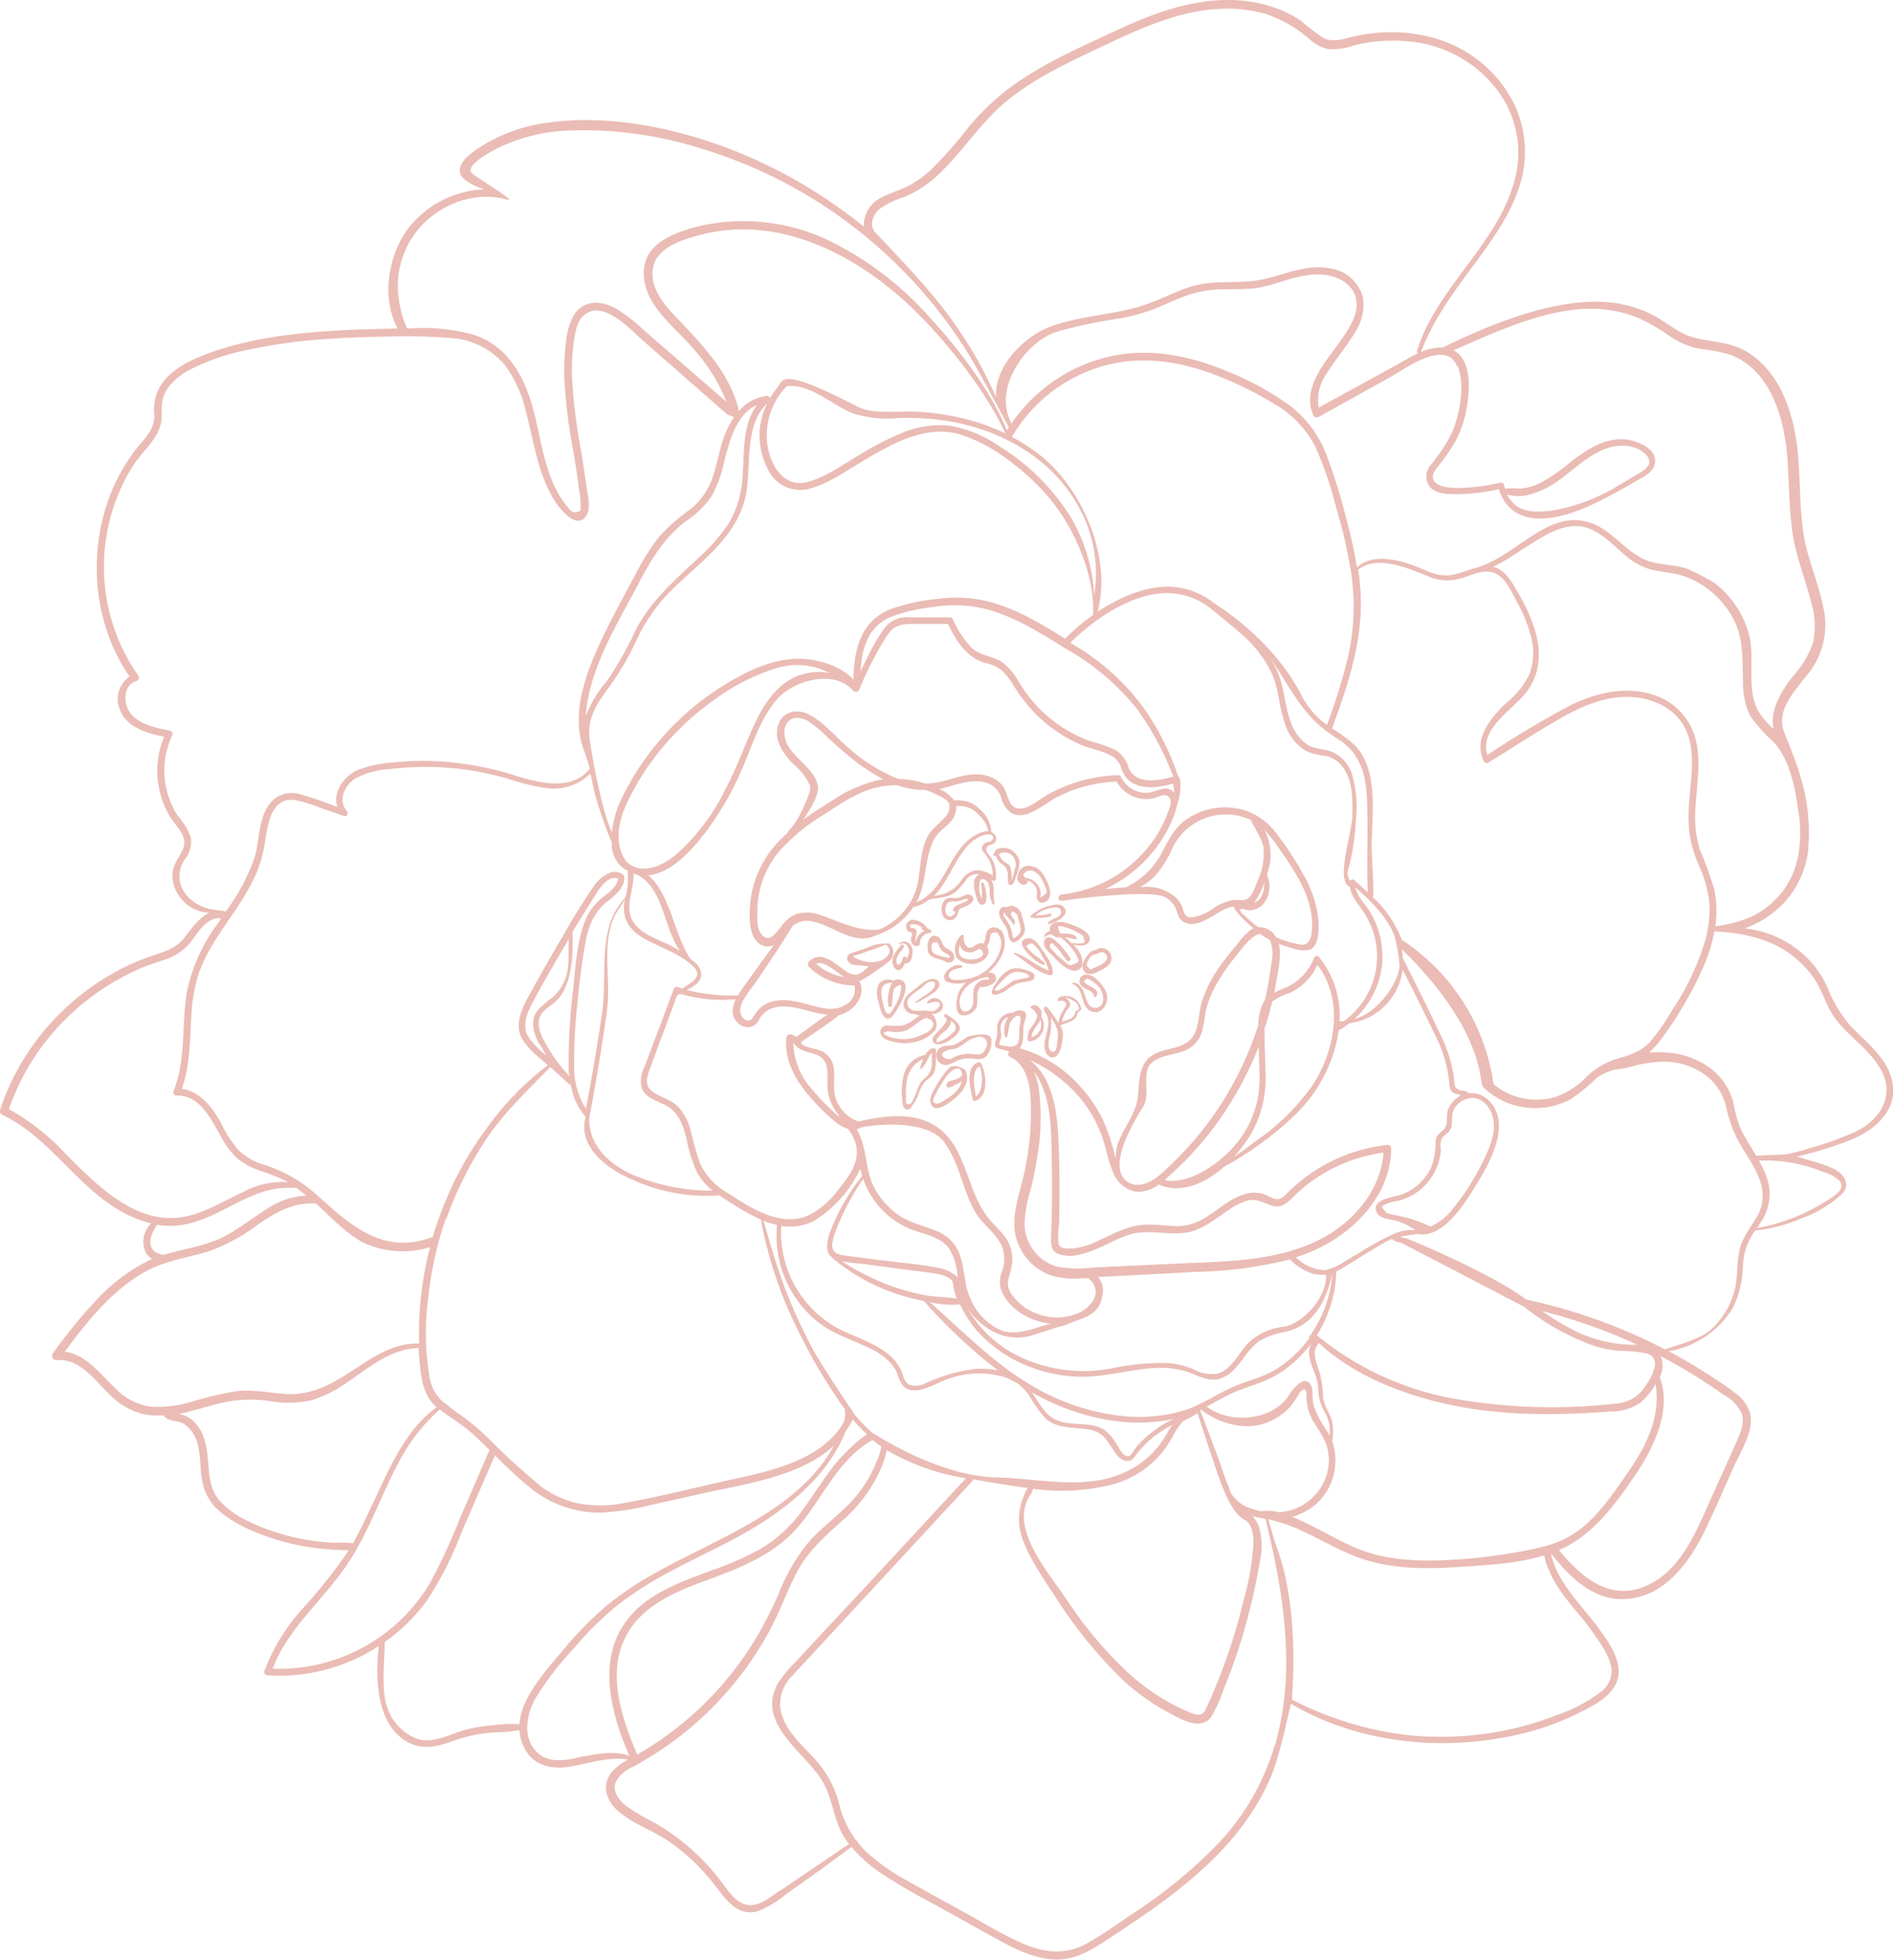 <svg xmlns="http://www.w3.org/2000/svg" viewBox="0 0 262.98 272.29"><g id="圖層_2" data-name="圖層 2"><g id="圖層_1-2" data-name="圖層 1"><path d="M134.3,144.13a10.18,10.18,0,0,1-1.83,1.07c-.49.16-1,0-1.52.2a1.33,1.33,0,0,0,.62,2.57,4.75,4.75,0,0,0,1.25-.53,4.45,4.45,0,0,1,2.55-.32c.78.11,1.39.08,1.85-.64a2.91,2.91,0,0,0,.47-2.21C137.37,143.26,134.63,143.94,134.3,144.13Zm2.66,1.5c-.47,1.27-1.38.82-2.35.8a4.42,4.42,0,0,0-1.57.26,4.93,4.93,0,0,0-.53.22l-.42.22c-.46.29-2.21-.61-.45-1.19.19-.16.9-.13,1.2-.26a9,9,0,0,0,1.46-.93,3.83,3.83,0,0,1,1.89-.7l.12,0C137.19,144.37,137.24,144.87,137,145.63Z" style="fill:#eabcb5"/><path d="M129.89,143.14c.61-.82-.18-2.07-.29-2.12a1.64,1.64,0,0,0-.4-.12,2.15,2.15,0,0,0,1.12-.19c1.74-.93-.26-3-1.5-1.5a.12.12,0,0,0,.12.2,4.7,4.7,0,0,1,.51-.12l.26-.08c1.29-.11,1,.68.18,1.19-.19.23-1.38,0-1.72,0a4,4,0,0,1-1.33,0,1.16,1.16,0,0,1-.79-1.22,1.77,1.77,0,0,1,.66-.93c.41-.37.88-.69,1.32-1,.21-.16.78-.79,1-.77,1.09-.45,1.38.7-.49,1.81-.47.28-.9.62-1.35.92-.1.06,0,.2.09.15a16,16,0,0,0,2.19-1.27,2.56,2.56,0,0,0,.94-.91.78.78,0,0,0-.72-1.15c-1-.08-2.05,1-2.75,1.52s-1.55,1.21-1.4,2.2a1.4,1.4,0,0,0,1.41,1.14,4.55,4.55,0,0,1,.71.2l.14,0a5.81,5.81,0,0,0-.61.4,4.92,4.92,0,0,1-1.77,1,9.15,9.15,0,0,1-2.09,0c-.63,0-1.15.41-1,1.08.16.84,1.26,1.09,2,1.22C126.11,145.25,128.69,144.74,129.89,143.14ZM124,144.19a3.22,3.22,0,0,1-.44-.14c-1-.37-1-.56-.21-.76,0,0,.78.1.87.11a4,4,0,0,0,1.57-.2c1-.34,1.88-1.45,2.9-1.77.58.18,1.12.47.92,1.12s-1,1-1.46,1.2A5.8,5.8,0,0,1,124,144.19Z" style="fill:#eabcb5"/><path d="M129.91,148.62a15.33,15.33,0,0,0,.11-2.71c0-.15-.13-.24-.26-.26-.51,0-.91.39-1.22.94a3.73,3.73,0,0,0-3,2.88,8.78,8.78,0,0,0-.2,3.19c0,.43,0,1.26.54,1.46s.71-.29.92-.59a8,8,0,0,0,.78-1.41,5.5,5.5,0,0,1,.78-1.66C129,149.79,129.67,149.59,129.91,148.62Zm-1.56,1.3c-.84.76-.91,1.75-1.43,2.73-.08.15-.25.62-.42.7-.85.37-.64-.5-.64-.87A11.61,11.61,0,0,1,126,150a3.84,3.84,0,0,1,2.24-2.84c-.19.46-.32.92-.41,1.2a.13.13,0,0,0,.22.13,8.28,8.28,0,0,0,.68-1,4.77,4.77,0,0,1,.73-1.23c0,.47,0,.95,0,1.42A2.64,2.64,0,0,1,128.35,149.92Z" style="fill:#eabcb5"/><path d="M147.32,142.47c.6-.28,1.64-.49,2.09-1,.21-.26.17-.56.4-.82s.47-.29.38-.57a2.2,2.2,0,0,0-3-1.52.59.59,0,0,0-.24.36.16.16,0,0,0,.23.18.71.71,0,0,1,.92.34.45.45,0,0,1-.16.5c-.14.3-.35.56-.49.86a4.94,4.94,0,0,0-.41,1.34v0a17.82,17.82,0,0,0-1.57-2.19c-.25-.27-.62.12-.4.4a.39.39,0,0,0,.08.1.12.12,0,0,0,0,.15c1.25,1.6-.32,3.42,0,5.16.12.71.65,1.44,1.46,1.06s1-2.23,1.06-3.08a2.09,2.09,0,0,0-.36-1.2Zm1-2.23c.25-.36.5-.58.28-1a1.81,1.81,0,0,0-.7-.67A3.5,3.5,0,0,1,149,139c.22.12.63.36.73.6.44,1.1-.18.56-.33,1a1.31,1.31,0,0,1-.77,1c-.36.14-.74.27-1.12.39A5.65,5.65,0,0,1,148.28,140.24Zm-1.5,5.11c-.21,1.41-1.13.62-1.1.25a2.91,2.91,0,0,1,0-1.18,7.91,7.91,0,0,0,.27-3,4.51,4.51,0,0,1,1,2.22A9.4,9.4,0,0,1,146.78,145.35Z" style="fill:#eabcb5"/><path d="M140.88,132.55c1.61,1,3.1,2.55,5,2.95a.3.3,0,0,0,.36-.2c.17-1.1-.9-2.52-1.49-3.38-.44-.64-1.11-1.68-2-1.54-2.36.37,1.28,3.52,2.22,3.69a.16.16,0,0,0,.15-.26,14.07,14.07,0,0,0-1.52-1.23A7.93,7.93,0,0,1,143,132c-.15-.17-.29-.34-.42-.52.45-.44.81-.5,1.07-.18a4.75,4.75,0,0,1,1.23,1.74,6,6,0,0,1,.81,1.81c-1.71-.58-3-1.94-4.72-2.46C140.85,132.36,140.79,132.5,140.88,132.55Z" style="fill:#eabcb5"/><path d="M123.09,141.47c.56.29,1-.39,1.25-.76.55-.76,2.46-4,.8-4.55a1,1,0,0,0-1,.13h0a1.68,1.68,0,0,0-2,.36A3,3,0,0,0,122,139C122.14,139.63,122.42,141.12,123.09,141.47Zm-.64-3.83c.17-1,.8-1,1.5-1.11a5.3,5.3,0,0,0-.55,3.21c.06.31.49.2.51-.07.06-.58.07-1.16.18-1.73a5.82,5.82,0,0,1,.14-.6c.82-.67,1.13-.61.94.18a6.39,6.39,0,0,1-1,2.51c-.21.34-.48,1.14-1,.75-.27-.21-.46-1.26-.55-1.61A4.16,4.16,0,0,1,122.45,137.64Z" style="fill:#eabcb5"/><path d="M150.52,135.49a.86.86,0,0,0-.5,1.12c.35,1,1.78.79,2,1.86a.14.14,0,0,0,.26,0c.57-.93-.63-1.28-1.23-1.65l-.45-.37c.15-.41.36-.54.65-.39s.76.45,1,.67a2.66,2.66,0,0,1,1,2.36,1.11,1.11,0,0,1-2.09.35,10.79,10.79,0,0,1-.57-1.5c-.28-.72-.67-1.32-1.48-1.41-.16,0-.16.2,0,.25,1.61.65.88,3.29,2.64,3.8,1.46.41,2.32-1.3,2-2.51C153.44,137.06,151.83,135,150.52,135.49Z" style="fill:#eabcb5"/><path d="M145.88,129.36a1.15,1.15,0,0,0-.82.71.08.08,0,0,0,.13.1,1.27,1.27,0,0,1,.92-.35,1.5,1.5,0,0,0,.79.43,2,2,0,0,0,.42,0,7,7,0,0,1,1.3,1.21,5.94,5.94,0,0,1,1,1.41c.31.68.39.75-.35,1.06s-.72.23-1.38-.3c-.36-.3-.72-.62-1.06-.95s-.41-.43-.61-.65-.55-.43-.29-.8.39,0,.65.21.3.31.44.47c.42.48.76,1,1.13,1.5a.3.3,0,0,0,.52-.3c-.35-.62-3-4.23-3.6-2.34-.26.78.67,1.57,1.12,2,.7.72,1.77,1.89,2.81,2.1a1.13,1.13,0,0,0,1.38-.92,3.21,3.21,0,0,0-1-2.38c-.08-.1-.17-.22-.29-.35.72.27,2.2.34,2.29-.71.11-1.25-2.43-2-3.31-2.3S145.58,128.12,145.88,129.36Zm3.87.25c.49.24.72.29.82.85.22.4.1.6-.36.61a2.2,2.2,0,0,1-1.08-.06.16.16,0,0,0-.18.13,8.46,8.46,0,0,0-1-.89h.13c.51,0,.93.26,1.44.25a.11.11,0,0,0,.09-.17,1.13,1.13,0,0,0-.86-.53,3.83,3.83,0,0,0-.67-.08l-.77,0c-.43-.84-.38-1.17.15-1A6.6,6.6,0,0,1,149.75,129.61Z" style="fill:#eabcb5"/><path d="M133.87,130.5c0-.06-.05-.2,0-.25a.22.22,0,0,0-.35-.27,2.64,2.64,0,0,0-.59,3.12,2.86,2.86,0,0,0,3.06.65c.9-.28,1.77-1.35,1.1-2.28h0a2,2,0,0,0,.39-.72c.06-.19,0-.41.09-.59,0-.45.3-.65.93-.61l.45.71c.5,1.26-.41,3-1.22,3.89a6,6,0,0,1-3.41,1.89c-.41.07-2.46.45-2.51-.45s1.25-1,1.79-1.13a.16.16,0,0,0,0-.29c-1.13-.53-3.32,1.41-2.06,2.25a4.25,4.25,0,0,0,2.76.05,3.94,3.94,0,0,0-1,1.18c-.48.87-.93,3.79.84,3.41a1.92,1.92,0,0,0,1.56-1.24,6.18,6.18,0,0,0,.06-1.49,1.77,1.77,0,0,1,.45-1.2,2.51,2.51,0,0,0,2-.7.8.8,0,0,0-.23-1.18,1.21,1.21,0,0,0-.72-.1l.22-.18c1.36-1.14,2.66-3.39,1.88-5.2a1.36,1.36,0,0,0-1.62-.87,1,1,0,0,0-.63.57c-.29.59-.13,1.14-.5,1.66a1.14,1.14,0,0,0-.73,0c-.34.12-.6.44-.95.53C134.2,131.82,134,131.05,133.87,130.5Zm3.49,5.66a1.75,1.75,0,0,0-1.77.64c-.89,1.09.28,2.85-1.07,3.62-1.11.62-1.35-1-1.15-1.74a3.5,3.5,0,0,1,1.28-1.87,5.37,5.37,0,0,1,1.82-.91C136.69,135.84,137.59,135.52,137.36,136.16ZM135.77,132c.32-.29.59-.13.82.5,0,.38-.6.65-.89.73a3,3,0,0,1-1.54,0c-1.08-.28-1.09-1.12-.81-1.93a1.27,1.27,0,0,0,.39.68,1.56,1.56,0,0,0,1.84.09Z" style="fill:#eabcb5"/><path d="M142,122.91a.59.59,0,0,0,.8-.57,2.16,2.16,0,0,1,1.12,1c.29.57,0,1.08.19,1.62a.71.71,0,0,0,1.06.38c1.56-.73.2-3.36-.52-4.21-.92-1.09-2.87-1.24-3.25.43A1,1,0,0,0,142,122.91Zm.52-1.8a1.16,1.16,0,0,1,1.18,0,2.41,2.41,0,0,1,1.12,1.25c.12.26.7,1.35.58,1.71l-.83.69,0-.25a5,5,0,0,1,0-.54,2.37,2.37,0,0,0-2.18-2l-.25-.44Z" style="fill:#eabcb5"/><path d="M143.22,127.23a.17.17,0,0,0,.12.29,7.45,7.45,0,0,0,2.58-.18.2.2,0,0,0-.11-.39,7.34,7.34,0,0,1-2,.25,4.67,4.67,0,0,1,2.9-1.12.66.66,0,0,1,.61,1,1.47,1.47,0,0,1-.65.5,2.53,2.53,0,0,0-1.08.62.11.11,0,0,0,.11.19c.86-.13,3.24-1.3,2-2.43-.51-.46-1.44-.23-2-.07A5.71,5.71,0,0,0,143.22,127.23Z" style="fill:#eabcb5"/><path d="M131.73,148.5A15.55,15.55,0,0,0,130,151c-.34.63-1,1.59-.69,2.36.59,1.53,2.63-.17,3.33-.73,1.1-.87,2.29-2.54,1.42-4C134,148.61,132.5,147.59,131.73,148.5Zm-.08,2.57,0,0c.21.22,1.19-.41,1.26-.44a2.33,2.33,0,0,0,.72-.44l0,0c-.29,1.3-1.5,2.18-2.75,2.89l-.38.21c-1.38.29-.77-.88-.44-1.35a6.25,6.25,0,0,1,.69-1.27,13.9,13.9,0,0,1,.8-1.2c.37-.5,1.78-1.82,2.08-.29,0,0,0,0,0,0s0,.21,0,.31a2.26,2.26,0,0,1-1.13.57c-.34.1-.87.18-1,.54A.36.36,0,0,0,131.65,151.07Z" style="fill:#eabcb5"/><path d="M143.71,135.62c0-.54-.84-.72-1.24-.85a3.39,3.39,0,0,0-2.11-.1,4.89,4.89,0,0,0-1.92,1.83c-1,1.4-.56,1.69-.55,1.62v0c.43.35,1.63-.32,2-.58a4.77,4.77,0,0,1,1.6-.93c.46-.13,1-.16,1.42-.26S143.74,136.09,143.71,135.62Zm-3,.69c-.31.16-2.3,1.85-2.53,1.2a9.87,9.87,0,0,1,1.62-1.76,2.1,2.1,0,0,1,1.67-.7c.21,0,1.63.19,1.48.71C142.89,135.85,141,136.17,140.67,136.31Z" style="fill:#eabcb5"/><path d="M131.32,127.63a1.11,1.11,0,0,0,1.33,0,2.4,2.4,0,0,0,.57-1.25l.17-.11c.3-.17.63-.26.94-.41s.92-.53.89-1-.66-.66-1.09-.51a3.8,3.8,0,0,1-1.44.46,3.14,3.14,0,0,0-1.06,0C130.67,125.12,130.54,127.06,131.32,127.63Zm.11-1.81c.35-.81.95-.5,1.6-.57a7.81,7.81,0,0,0,1-.33c.44-.09.65.07.19.33a4.91,4.91,0,0,1-.63.26c-.46.19-1.2.42-1.18,1a.18.18,0,0,0,.22.16l.16-.07a1.36,1.36,0,0,1-.32.52c-.78.59-1.12-.12-1.13-.63A1.85,1.85,0,0,1,131.43,125.82Z" style="fill:#eabcb5"/><path d="M125,134.78c.34-.13.54-.56.71-.95a.55.55,0,0,0,.36,0c.54-.14.68-1,.7-1.46a1.4,1.4,0,0,0-.66-1.4,1,1,0,0,0-1.21.16c-.06.05,0,.14.08.1.54-.4,1.1,0,1.25.58a1.36,1.36,0,0,1,0,.8c-.06.23-.23.44-.27.66.05-.29-.38-.52-.51-.21l0,.06h0a2.62,2.62,0,0,1-.41.8c-.45.43-.56-.29-.49-.64.13-.65.69-1.09,1-1.67.1-.23-.19-.51-.38-.29-.64.75-1.64,2-1,3C124.33,134.64,124.67,134.92,125,134.78Z" style="fill:#eabcb5"/><path d="M144.7,140.82c0-.68-.74-1.5-1.44-1a.17.17,0,0,0,0,.3c.44.12.8.92.87,1a4.74,4.74,0,0,1-.87,1.64,2.39,2.39,0,0,0-.49,1.7.26.26,0,0,0,.31.24,2.23,2.23,0,0,0,1.56-3.45A1.7,1.7,0,0,0,144.7,140.82Zm-1.41,3.31c.06-.94.88-1.6,1.24-2.43A1.83,1.83,0,0,1,143.29,144.13Z" style="fill:#eabcb5"/><path d="M142.23,129.79c.39-.76-.09-1.71-.25-2.47a1.66,1.66,0,0,0-1.38-1.45,1.13,1.13,0,0,0-.77.21.7.7,0,0,0-1,.56c-.19.89.78,1.73,1.08,2.5.18.46.17,1.7.85,1.79C141.24,131,142,130.21,142.23,129.79Zm-1.4.56c-.19,0-.24-.84-.28-1a6.44,6.44,0,0,0-.42-1,5.09,5.09,0,0,0-.3-.5l-.25-.35a.63.63,0,0,1-.05-.78h0a1.09,1.09,0,0,0,.43.66,11,11,0,0,1,.85,1.09.08.08,0,0,0,.14,0c.18-.59-.23-.81-.46-1.29-.2-.09.13-.78.41-.42.48.3.47.47.59,1a6.43,6.43,0,0,1,.31,1.35,1.06,1.06,0,0,1-.36.82C141.37,130,140.93,130.38,140.83,130.35Z" style="fill:#eabcb5"/><path d="M139.58,120.37c.53.56.4,1.32.45,2,0,.29.05.65.44.61s.58-.91.68-1.24a4.64,4.64,0,0,0,.48-2.14,2.74,2.74,0,0,0-1.06-1.44,2.26,2.26,0,0,0-2.11-.15,1.4,1.4,0,0,0-.44.85.11.11,0,0,0,.14.1l.21-.08a2.17,2.17,0,0,0,.45.88C139,120,139.36,120.14,139.58,120.37Zm-.44-1.86a1.52,1.52,0,0,1,1.66.58,1.84,1.84,0,0,1,.15,1.79,11.27,11.27,0,0,1-.44,1.51,5.07,5.07,0,0,0-.21-2.06,2.45,2.45,0,0,0-.67-.53,2.16,2.16,0,0,1-.86-1.12A1.76,1.76,0,0,1,139.14,118.51Z" style="fill:#eabcb5"/><path d="M150.45,133.89a1.17,1.17,0,0,0,.42,1.33,1.65,1.65,0,0,0,1.56-.17c1-.46,2.35-1.07,1.89-2.39a1.32,1.32,0,0,0-1-.88,1.35,1.35,0,0,0-.66,0,1.06,1.06,0,0,0-.37.18l-.06,0-.1.06h0C151.38,132,150.59,133.39,150.45,133.89Zm1.19-1.07a1.59,1.59,0,0,1,.3-.18l.11,0a.7.7,0,0,0,.29-.08c.46-.17.74-.47,1.19-.06.75.68-.15,1.34-.75,1.63l-.78.36c-.13.06-.45.25-.6.2l-.44-.54.07-.36A2.46,2.46,0,0,1,151.64,132.82Z" style="fill:#eabcb5"/><path d="M126.32,129.48c.22.1.33,0,.41.28,0,.16-.16.49-.17.67-.06.6.37,1.21,1,1a.31.31,0,0,0,.22-.29,1.46,1.46,0,0,1,1.35-1.49c.22,0,.37-.35.13-.46l-.45-.21a2.51,2.51,0,0,0-2-1.17.94.94,0,0,0-.91,1.13A.75.75,0,0,0,126.32,129.48Zm1.07-1a3.57,3.57,0,0,1,.68.4.19.19,0,0,0,.05.26l.32.2a2,2,0,0,0-1.2,1.5c-.22-.2.13-1.17.11-1.37a.54.54,0,0,0-.42-.49c-.17-.05-.38,0-.48-.17C126.14,128.23,127.29,128.47,127.39,128.5Z" style="fill:#eabcb5"/><path d="M131.29,144.89c.69-.31,2-1.15,2.06-2s-1.9-2-2-2-.16.16-.16.16a.25.25,0,0,0,.12.32c.91.53-1.72,2.33-1.76,3C129.53,145.41,130.8,145.11,131.29,144.89Zm-1-.68a2.05,2.05,0,0,1,.34-.38c.5-.49,1.13-.84,1.4-1.53a1.71,1.71,0,0,0,.12-.47c.53.48.93,1,.31,1.61a6.09,6.09,0,0,1-1.07.84,4.91,4.91,0,0,1-1.25.56s0,0,0,0S130.05,144.54,130.24,144.21Z" style="fill:#eabcb5"/><path d="M129,132.4c.4.86,1.57.76,2.31,1.21s1.49-.16,1.2-.93-1.12-.75-1.47-1.37-.35-1.09-1-1.25C128.86,129.75,128.67,131.63,129,132.4Zm.41-1c0-.36.25-.52.83-.47l.13.28a2.54,2.54,0,0,0,.36.74,2.22,2.22,0,0,0,.67.5c.15.09.59.3.54.5s-.27.17-.39.11-1.89-.26-2.1-1A1.84,1.84,0,0,1,129.43,131.37Z" style="fill:#eabcb5"/><path d="M135.72,147.68c-1.7.82-.86,3.69-.58,5.12a.26.26,0,0,0,.32.18c2-.63,1.56-4,.76-5.33C136.16,147.55,135.81,147.64,135.72,147.68Zm-.14,4.67c-.23-1.21-.66-3.55.46-4.12l.07-.06a5.93,5.93,0,0,1,.31,1.72C136.43,150.59,136.28,151.89,135.58,152.35Z" style="fill:#eabcb5"/><path d="M263,151.17c-.25-3.8-3.59-6.17-6-8.7a19.55,19.55,0,0,1-3.25-5.54,13.47,13.47,0,0,0-2.88-4,14.38,14.38,0,0,0-8.51-3.93,13.86,13.86,0,0,0,4.11-2.29,12.91,12.91,0,0,0,4.69-8.29,26.9,26.9,0,0,0-1.21-11.08c-.48-1.65-1.9-5.09-2-5.39-1.54-3.34,1.87-6.41,3.62-8.84a10.83,10.83,0,0,0,1.69-8.89c-.7-3.43-2.19-6.64-2.72-10.11-.57-3.73-.42-7.52-.79-11.26-.52-5.32-2.42-11.39-7.4-14.16-2.83-1.57-6.2-1-9-2.59-1.38-.8-2.64-1.8-4.08-2.5a17.24,17.24,0,0,0-4.5-1.43C217,40.87,207.17,45,200.4,48.29h0a6.66,6.66,0,0,0-3,.64c1.6-4.28,4.25-7.94,6.95-11.59,2.53-3.43,5.18-6.93,6.58-11a15.51,15.51,0,0,0-.74-12.22A17.73,17.73,0,0,0,199.5,5.37a21.56,21.56,0,0,0-7.58-.85,23.66,23.66,0,0,0-3.55.48c-1.49.31-3.06,1-4.53.27a29.63,29.63,0,0,1-3.05-2.33,15.43,15.43,0,0,0-3.19-1.68,19.39,19.39,0,0,0-7-1.26c-5.52,0-10.75,2-15.69,4.31s-9.82,4.43-14.17,7.55a33.48,33.48,0,0,0-6.08,5.69,63.93,63.93,0,0,1-5.28,6,14.8,14.8,0,0,1-3.28,2.33c-1.26.63-2.66,1-3.87,1.68A4.37,4.37,0,0,0,120,31.49q-2.37-1.92-4.9-3.62a67.66,67.66,0,0,0-17.83-8.6c-6.53-2-13.67-3.15-20.49-2.31a22.86,22.86,0,0,0-10.7,3.89c-1.13.81-3.05,2.33-1.8,3.86a6.51,6.51,0,0,0,2.49,1.4l.44.2a14.07,14.07,0,0,0-10.43,5.34c-2.87,3.73-3.82,9.72-1.55,14-2.73.05-5.46.12-8.18.27-6.49.37-13.24,1.16-19.3,3.65-2.2.9-4.52,2.26-5.68,4.42a6.64,6.64,0,0,0-.64,3.6c.06,1.9-1,3-2.16,4.37-6.56,8-7.62,19.93-3,29.14A24.68,24.68,0,0,0,18,94a3.82,3.82,0,0,0-1.3,4.72c1,2.4,3.75,3.18,6.09,3.65a12.51,12.51,0,0,0-.67,7.31,12.25,12.25,0,0,0,1.51,3.82c.87,1.4,2.56,2.72,1.77,4.53-.5,1.15-1.35,2-1.44,3.35a5,5,0,0,0,.85,3,5.18,5.18,0,0,0,4.29,2.43c-1.48.65-2.61,2.42-3.62,3.63-1.13,1.37-2.64,1.79-4.25,2.33a33.84,33.84,0,0,0-4,1.65A34.54,34.54,0,0,0,4.4,145.48,33.19,33.19,0,0,0,0,154.25a.55.55,0,0,0,.25.62c6,2.82,9.57,8.68,14.9,12.38A17.38,17.38,0,0,0,21,170a3.54,3.54,0,0,0-.71,4.13,2.84,2.84,0,0,0,.84.81l-.52.24a25.09,25.09,0,0,0-6.9,5.12,72.7,72.7,0,0,0-6.41,7.81.6.6,0,0,0,.51.89c3.33-.35,5.49,3,7.66,5a9.84,9.84,0,0,0,4.08,2.4,9.54,9.54,0,0,0,3.19.25c.47.89,1.91.71,2.73,1.13a4.94,4.94,0,0,1,2.12,3.52c.32,1.62.21,3.29.6,4.91a6.93,6.93,0,0,0,2,3.49c2.24,2.1,5.46,3.38,8.36,4.28a31.08,31.08,0,0,0,4.87,1.06,38.72,38.72,0,0,0,5,.36c-.12.21-.25.42-.38.62a73.08,73.08,0,0,1-6,7.5,27.16,27.16,0,0,0-5.31,8.66.49.49,0,0,0,.47.62,25.42,25.42,0,0,0,15.42-4.08c-.53,4.46-.31,11,4,13.33,2.16,1.19,4.17.62,6.35-.16a21,21,0,0,1,4.06-1,19.42,19.42,0,0,1,2.41-.2,19.17,19.17,0,0,0,2.72-.29,6.2,6.2,0,0,0,.87,2.81c1.27,2.17,3.68,2.65,6,2.28,2.65-.42,5.51-1.46,8.24-1A7.51,7.51,0,0,0,85,246.22c-1.54,1.88-.71,4.13,1,5.54,2.08,1.74,4.77,2.61,7,4.15a28.67,28.67,0,0,1,6.57,6.39c1.38,1.84,3.07,4,5.66,3.27a13.36,13.36,0,0,0,3.87-2.3l4.41-3.13c1.41-1,3.34-2.45,4.78-3.51a19.87,19.87,0,0,0,4,3.59,82.45,82.45,0,0,0,7.15,4.19l8.73,4.85c2.54,1.4,5.24,2.83,8.19,3s5.22-1.28,7.56-2.81c8.93-5.83,18.23-12.3,22.58-22.43,1.43-3.33,2.77-10.33,2.86-10.27,8.44,5,19.09,6.45,28.68,4.82a38.43,38.43,0,0,0,13.77-4.89c1.67-1.05,3.22-2.61,3.05-4.73s-1.55-4-2.73-5.65c-2.38-3.25-5.86-6.42-6.67-10.48,2.58,3.31,5.87,6.6,10.31,6.37,5.58-.29,9.07-5.28,11.25-9.86,1.35-2.86,2.61-5.77,3.9-8.65,1-2.2,2.91-5.08,2.12-7.59a5.55,5.55,0,0,0-2.07-2.59c-1.13-.88-2.33-1.67-3.53-2.44-1.82-1.18-3.7-2.29-5.62-3.31a12.94,12.94,0,0,0,8.9-6,13.9,13.9,0,0,0,1.41-5.78,8.92,8.92,0,0,1,.79-3.45,13.17,13.17,0,0,1,.9-1.54,21.42,21.42,0,0,0,6.33-1.64,16.89,16.89,0,0,0,5.75-3.44c1.24-1.34.28-2.75-1.09-3.47a20.66,20.66,0,0,0-3.37-1.17c-.59-.18-1.19-.39-1.79-.55l1.34-.34a50.7,50.7,0,0,0,6-1.94C260,157.25,263.21,154.8,263,151.17Zm-13.09-38c.5,4,0,8.12-2.7,11.22a12.49,12.49,0,0,1-3.91,3,18,18,0,0,1-5,1.3h0a14.93,14.93,0,0,0-.16-5.16,57.36,57.36,0,0,0-2-5.51,14.93,14.93,0,0,1-.61-5.52c.15-3.4.92-7-.12-10.3a8.81,8.81,0,0,0-6.23-5.81c-3.72-1-7.51-.08-10.9,1.56a130.62,130.62,0,0,0-11.65,6.95c-1.13-3.46,3.24-6.15,5.14-8.38,2.25-2.62,2.43-6,1.41-9.15a24.84,24.84,0,0,0-2.29-5c-.72-1.25-1.49-2.78-2.87-3.4a3.16,3.16,0,0,0-.59-.2,36.91,36.91,0,0,0,4.14-2.49c2.14-1.3,4.41-3,7-3.18,3.09-.17,5.11,2.34,7.28,4.12a9,9,0,0,0,3.5,1.91c1.59.41,3.23.42,4.78,1a12.41,12.41,0,0,1,6.62,5.77c1.61,3,1.25,6,1.41,9.28a9.7,9.7,0,0,0,1,4.3A19.28,19.28,0,0,0,246.3,103C248.73,105.57,249.45,109.74,249.88,113.16Zm-49.76,45.72c0-.73.32-.92.82-1.36a1.76,1.76,0,0,0,.72-1.29c.1-.92-.1-1.62.49-2.43a3.16,3.16,0,0,1,2.28-1.25c2.07,0,3.14,2.24,3.08,4-.06,2-1.1,4-2,5.78a33.71,33.71,0,0,1-3.67,5.57,7.91,7.91,0,0,1-3.17,2.52,19.81,19.81,0,0,0-3.24-1.23l-1.32-.31a6.07,6.07,0,0,1-1.59-.39l-.27-.42c-.37-.26-.37-.47,0-.62a1.44,1.44,0,0,1,.39-.2,5.07,5.07,0,0,1,1-.29,8.78,8.78,0,0,0,1.95-.59,8,8,0,0,0,4.54-6.33C200.14,159.66,200.11,159.28,200.12,158.88Zm2.52-6.5a3.71,3.71,0,0,0-1.47,1.69c-.38.91.07,2.18-.63,2.86s-1,.75-1.13,1.63a9.93,9.93,0,0,1-.56,3.49,7.23,7.23,0,0,1-4.63,4.06c-.95.25-3.8.63-3,2.32.4.86,1.68.94,2.48,1.13a8.89,8.89,0,0,1,2.91,1.36,6.53,6.53,0,0,0-3.56.78,40.29,40.29,0,0,0-4.26,2.38c-.73.44-1.48.83-2.18,1.3a7,7,0,0,1-2.61,1.1,6.18,6.18,0,0,1-4-1.78c.76-.24,3-1.14,2.91-1.15.43-.2.86-.42,1.28-.65,4.9-2.72,9-7.51,9.05-13.33a.5.5,0,0,0-.5-.5,23.22,23.22,0,0,0-13.54,6.3c-.64.62-1.23,1.49-2.25,1.16-.59-.19-1.12-.56-1.73-.7a4.51,4.51,0,0,0-2.57.16c-2,.68-3.52,2.17-5.29,3.22a7.31,7.31,0,0,1-3.65,1.15c-1.44,0-2.86-.23-4.29-.21-2.44,0-4.53,1.15-6.69,2.15a10.89,10.89,0,0,1-3.69,1.16c-.62,0-1.75.16-2-.61a8.82,8.82,0,0,1,.06-2.71c.09-3.19.08-6.37,0-9.56-.17-4.48-.24-10.28-4.06-13.29a19.69,19.69,0,0,1,7.06,5.36,18,18,0,0,1,3,5.35c.56,1.59.8,3.29,1.5,4.84a4.17,4.17,0,0,0,3.22,2.74,4.72,4.72,0,0,0,3.12-1h0c3.17,1.37,6.48-.17,9.11-2.5a29.14,29.14,0,0,0,2.75-1.62,43.76,43.76,0,0,0,6.86-5.35A20.44,20.44,0,0,0,186,143.08a.39.39,0,0,0,.25-.05,14.16,14.16,0,0,0,1.19-.84,8.61,8.61,0,0,0,7.42-7.47c1.45,2.88,2.9,5.76,4.3,8.67a19.31,19.31,0,0,1,2.14,6.67c.06.66,0,1.36.6,1.79a6.57,6.57,0,0,0,1.08.33A3.24,3.24,0,0,0,202.64,152.38ZM221.44,187a17.63,17.63,0,0,0,3.38.69,19.8,19.8,0,0,1,3.92.37c2,.61.84,2.53.89,2.69a9.58,9.58,0,0,1-.95,1.68,5.15,5.15,0,0,1-4.15,2.59,77.74,77.74,0,0,1-22.28-.63,41.62,41.62,0,0,1-19.32-8.86,17.16,17.16,0,0,0,2.71-8.86c.37-.18.74-.39,1.13-.63,1.62-1,3.23-2,4.88-3a18.48,18.48,0,0,1,1.71-.89,2.2,2.2,0,0,0,1.21.51c.24.05,16.94,8.84,17.12,8.88A33.52,33.52,0,0,0,221.44,187Zm-7.14-4.81a76.11,76.11,0,0,1,13.15,4.66l-.81,0a18.93,18.93,0,0,1-8-2A36.57,36.57,0,0,1,214.3,182.22Zm-32.39,6.34c.25,1.53,1.15,2.76,1.23,4.35a6.36,6.36,0,0,0,.9,3.35,5.34,5.34,0,0,1,.68,3.25c-.05-.11-.11-.22-.17-.33a18.75,18.75,0,0,1-1.9-3.38,6.33,6.33,0,0,1-.31-1.88,3,3,0,0,0-.17-1.3c-.91-1.78-2.53.39-3.06,1.21-2.23,3.56-8.12,4.18-11.5,1.63.82-.4,1.62-.84,2.43-1.29,2.28-1.28,4.89-1.72,7.15-3a16.81,16.81,0,0,0,4.7-4.11l.25-.33A3,3,0,0,0,181.91,188.56Zm-60.79,10.51a22.89,22.89,0,0,1-2.37-2.45l-.47-.7a.51.51,0,0,0-.15-.23c-1.25-1.86-4-6-5.22-8.2a72,72,0,0,1-4.06-9c-1.08-2.9-1.91-5.87-2.78-8.83a11.6,11.6,0,0,0,1.88.57,15.36,15.36,0,0,0,5.61,13.44c2,1.61,4.42,2.39,6.73,3.45a10.71,10.71,0,0,1,3.25,2.09,5.21,5.21,0,0,1,1.07,1.57,6.19,6.19,0,0,0,.81,1.77c1.59,1.76,4.64-.4,6.32-.93a12.51,12.51,0,0,1,7.86-.22,6.71,6.71,0,0,1,1.4.68l.08,0,0,0a7,7,0,0,1,1.85,1.78,19.72,19.72,0,0,0,2.23,3.18c1.83,1.73,4.36,1.18,6.6,1.74,1.62.41,2.14,1.6,3,2.87.48.73,1.13,1.53,2.1,1.36.62-.11.85-.72,1.23-1.18a16.35,16.35,0,0,1,1.74-1.79,14.73,14.73,0,0,1,3-2c-.31.48-.6,1-.88,1.46a12.53,12.53,0,0,1-5.46,5c-5.51,2.67-11.85,1-17.73.83C130,205.17,121.28,199,121.12,199.07Zm1.3,1.91,0,.2a9.28,9.28,0,0,1-.67,2,18.06,18.06,0,0,1-2.33,4.13c-1.93,2.58-4.63,4.35-6.81,6.68a26.23,26.23,0,0,0-4.48,7.6,51.51,51.51,0,0,1-4.14,7.71A45.68,45.68,0,0,1,91.7,241.8c-1,.71-2.1,1.37-3.18,2-2.22-5.24-4.36-11.58-1.36-16.82,2.38-4.18,7.19-6,11.45-7.57s8.77-3.37,12-6.95c3.44-3.86,5.51-9.16,10-12a1.58,1.58,0,0,1,.69-.33A14.85,14.85,0,0,0,122.42,201ZM48.17,112.67c-1.27-1.45-.28-3.54,1.13-4.46a11.13,11.13,0,0,1,4.84-1.34,41,41,0,0,1,11.39.2,43.47,43.47,0,0,1,5.31,1.22,28.72,28.72,0,0,0,4.84,1.18,7.23,7.23,0,0,0,6.34-2c.18.83.36,1.66.53,2.49A57.63,57.63,0,0,0,85,117.1a4.1,4.1,0,0,0,2.19,3.9,9.75,9.75,0,0,1-.32,3.71,11.39,11.39,0,0,0-1.32,1.79c-2.34,4.16-1.21,9.47-1.9,14.2-.65,4.47-1.41,8.92-2.25,13.36a10.82,10.82,0,0,1-1.64-6.15,73.25,73.25,0,0,1,.42-8.1c.26-2.85.59-5.72,1.09-8.55.42-2.4,1.16-4.44,3.1-6a8.68,8.68,0,0,0,1.86-1.77c.29-.44.76-1.44.35-1.95a1.86,1.86,0,0,0-1.89-.25,4.87,4.87,0,0,0-2.17,1.82,82.18,82.18,0,0,0-4.35,7c-1.46,2.46-2.88,4.93-4.25,7.44-1.11,2-2.65,4.52-1.38,6.84a11.83,11.83,0,0,0,2.66,2.81l.9.81a40.86,40.86,0,0,0-8.37,8.6,47.14,47.14,0,0,0-5.82,10.24,49.43,49.43,0,0,0-1.79,5h0c-7.39,3-12.62-2.81-16.51-6.17a20,20,0,0,0-6.77-3.79A8.68,8.68,0,0,1,33,159.68,19.06,19.06,0,0,1,30.68,156c-1.19-2.13-2.9-4.39-5.43-4.7,1.19-3.31,1.12-6.86,1.35-10.33a21.85,21.85,0,0,1,1-5.68,22.58,22.58,0,0,1,2.28-4.59c1.7-2.74,3.73-5.29,5.18-8.19a16.66,16.66,0,0,0,1.53-4.31c.27-1.36.41-2.75.79-4.09.51-1.79,1.58-3.27,3.65-2.94a20.15,20.15,0,0,1,3.28,1l3.43,1.2C48.19,113.57,48.44,113,48.17,112.67ZM190,124c-.61-.59-1.25-1.16-1.88-1.72a.34.34,0,0,0-.55.12c-.3-.26-.37-1.1-.39-1.12a32.64,32.64,0,0,0,1.18-7.27,16.27,16.27,0,0,0-.46-6.14,5,5,0,0,0-3.09-3.49c-1.13-.36-2.3-.29-3.32-1a6.28,6.28,0,0,1-2.16-3c-.85-2.23-.88-4.68-1.79-6.89a13,13,0,0,0-1.16-2.18c1.31,1.86,2.41,3.87,3.71,5.74a21.75,21.75,0,0,0,2.65,3.25,22,22,0,0,0,3.42,2.57c2.8,1.88,3.61,4.85,3.74,8.06C190.07,114.84,189.86,120,190,124Zm-3.89,16.75a13,13,0,0,0-2.88-7.79c-.22-.27-.59-.07-.69.18A7.46,7.46,0,0,1,179.1,137c-.69.36-1.42.58-2.08.93.11-.51.2-1,.28-1.51.26-1.6.76-3.63.36-5.29a12.56,12.56,0,0,0,1.91.63,4.06,4.06,0,0,0,2.43.18c1.45-.65,1.23-3.63,1.06-4.87a16.28,16.28,0,0,0-2.11-5.75,41.49,41.49,0,0,0-3.56-5.42,9.17,9.17,0,0,0-4-3.15,9.43,9.43,0,0,0-8.8,1.27c-1.64,1.24-2.4,3-3.32,4.73a11.14,11.14,0,0,1-4.78,4.52c-1,.08-2,.17-3,.29a19.13,19.13,0,0,0,7.75-6.63,17.62,17.62,0,0,0,1.83-3.56,8.22,8.22,0,0,0,.45-1.5,7.84,7.84,0,0,0,.46-3.08c0-.22-.07-.44-.1-.66a.36.36,0,0,0-.21-.27,37.73,37.73,0,0,0-4.44-9,31.91,31.91,0,0,0-9.87-9.13l-.66-.42c3.18-3.18,8-6.46,12.51-6.85a9.72,9.72,0,0,1,6.71,1.88s3.82,3.06,4.93,4.11a16.79,16.79,0,0,1,3.81,5.08c1,2.18,1,4.6,1.8,6.84a6.73,6.73,0,0,0,3,4,9.85,9.85,0,0,0,2.68.67,3.94,3.94,0,0,1,2.51,1.71c1.29,1.85,1.28,4.37,1.22,6.53-.07,2.74-2.22,8.57-.55,9.85a.31.31,0,0,0,.22.06c.12,1.42,1.26,2.51,2,3.7a11.08,11.08,0,0,1-2.86,15l-.46,0a.14.14,0,0,0-.12.06Q186.13,141.33,186.11,140.73Zm-44.85,4.4a1.6,1.6,0,0,1-1.41.19c-.14,0-.9-.06-1-.19s.19-.77.23-1c.09-.75-.3-1.36.11-2.08a1.68,1.68,0,0,1,.91-.77,3.31,3.31,0,0,0-.48,2.75.15.15,0,0,0,.29,0c.16-.51.17-1,.3-1.54a2,2,0,0,1,.82-1.22c.38-.24.73-.21.77.27a11.32,11.32,0,0,1-.2,1.37C141.59,143.42,141.71,144.73,141.26,145.13Zm.39.55c.69-.87.42-2.26.56-3.27.09-.6.71-1.54,0-1.93a1.51,1.51,0,0,0-1.5.23,2,2,0,0,0-1.78.88,2.15,2.15,0,0,0-.39.89,3.31,3.31,0,0,0,0,.77,3.1,3.1,0,0,1-.23,1.36c-.25.81,0,1,.82,1.17.3.07.66.19,1,.26l.06.08a.42.42,0,0,0,.08.69c2.38,1.05,2.85,4,2.93,6.29a39.36,39.36,0,0,1-1,10.26c-.67,2.91-1.9,6-.92,9a7.7,7.7,0,0,0,4.78,4.86,12,12,0,0,0,4.46.37l.7,0a.56.56,0,0,0,.18.2,2.19,2.19,0,0,1,.53,2.76,4.48,4.48,0,0,1-2.41,2,7.58,7.58,0,0,1-5,.13,7.35,7.35,0,0,1-4.15-3.12c-.74-1.28-.11-2.2.15-3.49a5.54,5.54,0,0,0-.09-2.59c-.52-1.85-2.05-2.89-3.19-4.32a16.53,16.53,0,0,1-2.29-4.46c-1.06-2.82-2-6-4.45-7.89-3.18-2.45-7.58-1.84-11.23-1a5.08,5.08,0,0,1-3.17-3.22c-.42-1.31-.1-2.69-.26-4a3.06,3.06,0,0,0-1.47-2.45c-.88-.5-2.25-.47-3.05-1.14a.39.39,0,0,0,0-.26c1.73-1.2,3.57-2.36,5.23-3.69,2-.49,3.88-2.67,2.83-4.76a2.4,2.4,0,0,0,.59-.27,34.1,34.1,0,0,0,3.74-2.63,1.69,1.69,0,0,0-.12-2.28,5.93,5.93,0,0,0-3.15.56l-1.51.53a3.61,3.61,0,0,0-1,.39.79.79,0,0,0-.1,1c.33.51,1,.48,1.53.52s.9.11,1.37.15l0,0c-.39.28-.72.66-1.13.91-.87.54-1.69.06-2.42-.48-1.3-1-3.3-2.71-4.81-1.07a.49.49,0,0,0,0,.68,8.88,8.88,0,0,0,6.34,2.61,2.43,2.43,0,0,1-1.27,2.7l-.44.24-.29.11c-1.53.51-3.25-.09-4.74-.49-2-.55-4.56-1-6.32.52a4.4,4.4,0,0,0-.89,1.12c-.24.37-.41.77-.93.68a1.3,1.3,0,0,1-.87-.76c-.64-1.39,1.15-3.28,1.87-4.34,1.8-2.62,3.58-5.25,5.25-8l.11-.1a3.07,3.07,0,0,1,2.67-.57c2.86.54,5.78,3.4,8.74,1.95A9.82,9.82,0,0,0,126.9,126a.31.31,0,0,0,.17,0,5.1,5.1,0,0,0,2-1c1.2-.29,2.51-.2,3.61-1a11.17,11.17,0,0,0,1.6-1.83,1.92,1.92,0,0,1,1.84-.69,1.26,1.26,0,0,0-.81,1.14,6,6,0,0,0,.36,2.09c.1.36.24.93.71,1,1.15,0,.5-2.5.27-3-.08-.17-.34-.07-.34.09,0,.4.08.79.1,1.18,0,.18,0,.35,0,.53s.14.62,0,.34a3.26,3.26,0,0,1-.26-2.43c.21-.34.37-.36.72-.17a1,1,0,0,1,.44.51,3,3,0,0,1,.19,1.12,3.38,3.38,0,0,0,.39,1.72.15.15,0,0,0,.28-.12c-.28-1,.1-2.37-.48-3.28l.28.17a.25.25,0,0,0,.37-.21,4.65,4.65,0,0,0-.61-2.92c-.28-.49-1.16-1.11-.45-1.71.26-.21.66-.15.91-.44a.89.89,0,0,0-.17-1.29,1.11,1.11,0,0,0-.3-.17,4.44,4.44,0,0,0-1.7-3.26,3.84,3.84,0,0,0-1.71-1,5.38,5.38,0,0,0-1.8-.16.55.55,0,0,0-.09-.14,4.82,4.82,0,0,0-1.93-1.43c2-.45,4-1.37,6-1a3.14,3.14,0,0,1,2.58,2.12,3.78,3.78,0,0,0,1.4,2.19c2.05,1.19,4.55-1.23,6.22-2.11a20,20,0,0,1,8.43-2.24,4.69,4.69,0,0,0,5.12,2.32c.8-.2,1.76-.9,2.33.1.28.5-.25,1.67-.43,2.16a17,17,0,0,1-1.75,3.35A18,18,0,0,1,148,124.23l-.54.07c-.54.06-.56.91,0,.86s1-.11,1.54-.2c2.15-.28,11.11-1.31,12.91-.28a3.48,3.48,0,0,1,1.66,2.18,1.93,1.93,0,0,0,.76,1.19c2.18,1.31,4.65-1.53,6.61-2a3.69,3.69,0,0,1,.46-.08c.05.63,2.27,2.68,2.72,3a3.35,3.35,0,0,0-.36.21,11,11,0,0,0-1.91,2.06c-.67.79-1.33,1.6-1.95,2.44a18.76,18.76,0,0,0-2.92,5.43c-.6,1.87-.27,4.64-2.16,5.79-1.57,1-3.61.78-5.09,2s-1.48,3.39-1.63,5.24c-.21,2.56-1.89,4.34-2.76,6.65A6.4,6.4,0,0,0,155,161c0-.12-.06-.23-.1-.35a29,29,0,0,0-1.65-5,19.81,19.81,0,0,0-3.1-4.59,17.71,17.71,0,0,0-8.49-5.4Zm2.65,5.47a9.05,9.05,0,0,0-.67-2.28c2.61,3.43,2.4,8.89,2.49,12.9q.1,4.78-.08,9.56c0,.95-.23,2.15.7,2.75a4.69,4.69,0,0,0,3.26.21c2.39-.48,4.42-1.94,6.71-2.7,2.71-.91,5.4.09,8.15-.36,2.27-.38,4-1.93,5.91-3.17a8.51,8.51,0,0,1,2.56-1.27c1.44-.35,2.33.49,3.65.78s2.23-.87,3.13-1.72a22.07,22.07,0,0,1,12.08-5.71c-.33,5-3.86,9.3-8.14,11.69-5.32,3-11.66,3.35-17.62,3.6l-9.89.45-4.8.23a15.59,15.59,0,0,1-4.87-.13,6.23,6.23,0,0,1-4.53-5.94,17.24,17.24,0,0,1,.76-4.5,43.92,43.92,0,0,0,1-4.82A31.66,31.66,0,0,0,144.3,151.15Zm39.92,26c.13,3.21-3.43,6.93-6,7.19a8.63,8.63,0,0,0-4.54,2h0a4.72,4.72,0,0,0-.5.5c-1.18,1.32-2.15,3.44-4,4a5.09,5.09,0,0,1-3.38-.6,12.07,12.07,0,0,0-3.54-.86,33,33,0,0,0-7.79.73,20.79,20.79,0,0,1-12.91-1.66,16.44,16.44,0,0,1-7.19-6.76c.41.72,3.51,5,8.41,4,.58-.11,3.73-1.22,4.74-1.45l.31-.06a18.93,18.93,0,0,1,1.83-.74c1.76-.56,3.17-1.35,3.46-3.38a2.85,2.85,0,0,0-.58-2.63l3.15-.17c3.51-.19,7-.35,10.51-.56A57.19,57.19,0,0,0,179.19,175a8.24,8.24,0,0,0,3.38,2.05l.09,0A10.73,10.73,0,0,0,184.22,177.14Zm-98.41-50.6c.55-.86.85-1.37,1-1.63a5.55,5.55,0,0,0,0,2.4c.46,1.74,2,2.78,3.55,3.54,2,1,4.32,1.81,6,3.47,1.35,1.34-.31,2.19-1.58,3l-.69-.21a.4.4,0,0,0-.48.28c-.94,2.48-1.87,5-2.81,7.46l-1.26,3.35a4.24,4.24,0,0,0-.41,2.89c.54,1.51,2.34,1.87,3.57,2.59,1.63.95,2.22,2.75,2.66,4.48A20.33,20.33,0,0,0,96.88,163,8.6,8.6,0,0,0,99,165.44a28.39,28.39,0,0,1-11-2.16c-7-3.14-6.11-8.09-6.08-8.24q1.35-7.15,2.37-14.36C85,136,83.29,130.54,85.81,126.54Zm37.53-38.4c1-1.48,2.16-1.46,3.78-1.47l4.57,0c1.15,2.32,2.53,4.64,5.16,5.41a5.42,5.42,0,0,1,2.39,1.11A9.3,9.3,0,0,1,140.65,95a24,24,0,0,0,2.57,3.51,20,20,0,0,0,7,5c1.31.54,2.76.78,4,1.41a2.89,2.89,0,0,1,1.52,1.71,4.52,4.52,0,0,0,.69,1.39c1.53,1.87,4.42,1.46,6.54.86.06.46.13.92.19,1.38a.41.41,0,0,0-.07-.11c-.94-1.23-2.39-.14-3.54,0a3.84,3.84,0,0,1-3.82-2.22.45.45,0,0,0-.39-.22,21.17,21.17,0,0,0-7.16,1.46,20.58,20.58,0,0,0-3.19,1.58c-1,.62-2.26,1.73-3.52,1.59-1.42-.16-1.41-2-2.07-3a3.91,3.91,0,0,0-2-1.46c-2.23-.76-4.43.17-6.58.71a9.68,9.68,0,0,1-2.23.29,13.07,13.07,0,0,0-3.77-.64,23.48,23.48,0,0,1-7.15-4.51c-1.7-1.46-3.31-3.47-5.35-4.48-1.54-.76-3.46-.47-4.13,1.27-.81,2.08.46,4,1.85,5.48a9.32,9.32,0,0,1,2.49,3.14c.3.86-1.47,4.2-1.67,4.54a10.18,10.18,0,0,1-1.41,1.9.19.19,0,0,0,0,.12c-.31.27-.62.56-.91.85a14.44,14.44,0,0,0-4.19,8c-.28,1.86-.68,6.16,1.77,6.88a1.92,1.92,0,0,0,1.42-.15q-1.76,2.35-3.45,4.76c-.43.61-1.07,1.42-1.57,2.28a26,26,0,0,1-7.1-.76c.92-.5,1.87-1,2-2a2.34,2.34,0,0,0-1.11-2l-.42-.35c-2.17-3.21-2.82-9.1-5.82-11.57,2.84-.32,5.31-2.78,7-4.81a40.42,40.42,0,0,0,5.86-9.64c1.52-3.35,2.55-7.16,5-10,2.26-2.66,8.11-4.32,10.68-1.1l0,0,0,0h0l.07,0a.53.53,0,0,0,.7-.3A47.12,47.12,0,0,1,123.34,88.14Zm-3.79,5.16c.16-3.07.93-6.09,4-7.52a22.39,22.39,0,0,1,6-1.45,18.38,18.38,0,0,1,7,.17c4.2,1,7.94,3.39,11.57,5.64A33.85,33.85,0,0,1,158,98.56a41.35,41.35,0,0,1,5,9.34c-2,.59-5.21,1.18-6.21-1.21a4.33,4.33,0,0,0-1.83-2.48A20.33,20.33,0,0,0,151.5,103a19.08,19.08,0,0,1-7.31-4.75,20.49,20.49,0,0,1-2.6-3.41A8.83,8.83,0,0,0,139.21,92c-1.36-.89-3-.84-4.24-2a13.41,13.41,0,0,1-2.62-4,.44.44,0,0,0-.39-.22c-1.88,0-3.77,0-5.65,0A3.86,3.86,0,0,0,123,87.11a24.62,24.62,0,0,0-2.37,4C120.24,91.85,119.88,92.57,119.55,93.3ZM132.83,112h.06a4.28,4.28,0,0,1,2.14.42,6.29,6.29,0,0,1,1.39,1.29,3.7,3.7,0,0,1,.86,1.77,3.36,3.36,0,0,0-1.34.34c-1.88.83-3.05,2.67-4,4.38-1.22,2.14-2.31,4.2-4.63,5.18,1.3-2.4,1.1-5.12,2-7.68a5.26,5.26,0,0,1,1.13-2c.54-.58,1.22-1,1.73-1.65A3,3,0,0,0,132.83,112Zm3.95,6.59a4.6,4.6,0,0,1,1.14,3.08,4,4,0,0,0-2.36-.75,3.06,3.06,0,0,0-2.09,1.54,4.91,4.91,0,0,1-3.68,2h0c1.7-1.75,2.69-4.46,4.07-6.24a6,6,0,0,1,2.33-2c2.17-.89,2.17.68,1.06.78a.88.88,0,0,0-.72.51C136.24,118,136.52,118.26,136.78,118.59Zm-5.55-5c-.88,1-1.91,1.65-2.49,2.88-1.18,2.52-.67,5.47-1.8,8a9.32,9.32,0,0,1-4.73,4.67c-2.83.43-5.93-1.24-8.24-2a5.5,5.5,0,0,0-3.16-.2,4.55,4.55,0,0,0-2.25,1.74c-.55.67-1.52,2.28-2.54,1.39s-.82-2.76-.8-3.82a13,13,0,0,1,3-7.91,26.22,26.22,0,0,1,6.09-5.06c2.35-1.52,4.77-3.23,7.54-3.87a12.09,12.09,0,0,1,2.81-.3,11.47,11.47,0,0,0,3.91.66,10.49,10.49,0,0,1,1.43.59,5.08,5.08,0,0,1,1.67,1C132.21,112.2,131.73,113.08,131.23,113.64Zm-17.63-4.55c-.61-2.17-2.71-3.32-3.92-5.09a3.7,3.7,0,0,1-.64-2.81c.35-1.57,1.92-1.64,3.13-1a15.49,15.49,0,0,1,2.79,2.32c.93.85,1.86,1.69,2.83,2.48a27.55,27.55,0,0,0,4.89,3.33,18.2,18.2,0,0,0-6.8,2.81c-1.47.92-3,1.84-4.37,2.87C111.71,113.74,114,110.58,113.6,109.09Zm-2.3-15.31c-3,1-4.9,3.62-6.22,6.35-1.55,3.22-2.71,6.61-4.39,9.78a29.46,29.46,0,0,1-6.62,8.76c-1.45,1.22-3.47,2.4-5.42,2a3.93,3.93,0,0,1-1.66-.92c-1.84-2.66-1-5.92.34-8.61a36,36,0,0,1,5.11-7.69,37.13,37.13,0,0,1,6.72-6.11,29.18,29.18,0,0,1,8.61-4.42,9.67,9.67,0,0,1,7.49.66A7.32,7.32,0,0,0,111.3,93.78ZM88,121.39a3.74,3.74,0,0,0,.45.12c3.74,1.84,3.7,7.31,6,10.6-.44-.27-.89-.52-1.34-.75-1.83-.91-4.35-1.64-5.32-3.61S88.12,123.52,88,121.39Zm9.26,40.31A42,42,0,0,1,96,157.28a7.91,7.91,0,0,0-1.81-3.52c-1-1-2.46-1.27-3.59-2.11s-.71-2.08-.29-3.21.88-2.37,1.31-3.55q1.22-3.25,2.41-6.51a4.56,4.56,0,0,1,.42-.31,20.58,20.58,0,0,0,7.76.78c-.58,1.23-.73,2.5.5,3.44a1.79,1.79,0,0,0,2.24.08c.45-.38.59-1,1-1.4a3.27,3.27,0,0,1,1.77-1c2.48-.54,4.8.86,7.24,1-1.47,1-2.88,2.08-4.3,3.08a6.41,6.41,0,0,0-.76-.32.53.53,0,0,0-.66.51c-.29,3.17,1.34,5.95,3.36,8.26a26.91,26.91,0,0,0,3.54,3.46,5,5,0,0,0,1.65.89c2.89,3.69,0,6.7-1.25,8.37a12.22,12.22,0,0,1-4,3.55c-3.93,1.93-8.21-.89-11.44-3A9.21,9.21,0,0,1,97.27,161.7Zm19.37-6.62-.26-.05c-.38-.34-.71-.69-1-.94a29.63,29.63,0,0,1-2.55-2.71,10.09,10.09,0,0,1-2.62-6.45h.06c.62,1,1.76,1.18,2.83,1.5,2,.6,1.89,2.22,1.86,4A6.6,6.6,0,0,0,116.64,155.08Zm-8.11,15.26a7.53,7.53,0,0,0,4.48-.64,17,17,0,0,0,6.51-7.3c.07.35.17.69.27,1a27.91,27.91,0,0,0-4,6.66c-.58,1.35-1.57,3.71-.13,4.7a.2.2,0,0,0,.05.09,26.78,26.78,0,0,0,8.25,4.72,30.45,30.45,0,0,0,4.4,1.2,72.88,72.88,0,0,0,10.29,9.65,11.71,11.71,0,0,0-3.07-.21,23,23,0,0,0-7,2,3,3,0,0,1-2.15.24c-.83-.34-.92-1.33-1.25-2.06a6.35,6.35,0,0,0-1.92-2.35c-1.9-1.49-4.26-2.19-6.39-3.23A15.19,15.19,0,0,1,108.53,170.34Zm15.78,8.52a34.21,34.21,0,0,1-7.36-3.61c1.22.26,2.55.31,3.77.48l4.75.64c1.55.21,3.13.36,4.67.63a4.76,4.76,0,0,1,1.64.56,1.53,1.53,0,0,1,.58.54,11.27,11.27,0,0,0,.56,2.36c-1.4-.27-2.91-.22-4.32-.48A31.44,31.44,0,0,1,124.31,178.86Zm6.31-2.64c-2.87-.59-5.89-.8-8.8-1.18-1.52-.2-3-.39-4.56-.6-.91-.13-1.65-.39-1.64-1.46a6.18,6.18,0,0,1,.52-2,33.18,33.18,0,0,1,3.79-7.16,11.52,11.52,0,0,0,1.74,3.26,11.73,11.73,0,0,0,4.47,3.55c1.9.84,4.46,1.08,5.75,2.89a8.7,8.7,0,0,1,1.16,3.95A5.33,5.33,0,0,0,130.62,176.22Zm-.32-5.09c-1.64-.74-3.41-1.07-5-2a10.78,10.78,0,0,1-3.83-4.1c-1.13-2.13-1-4.5-1.81-6.73a6.55,6.55,0,0,0-.65-1.36,2.28,2.28,0,0,0,.55-.26c.18-.12,8.94-1.64,11.66,2.08,2.1,2.87,2.5,6.59,4.26,9.64,1,1.74,2.9,2.9,3.7,4.73a4.9,4.9,0,0,1,0,3.63,3.6,3.6,0,0,0,0,2.7c1.14,2.59,4,4.17,6.79,4.46h0c-2.07.56-4.58,1.68-6.71,1a8.23,8.23,0,0,1-4.49-4.59c-.81-1.85-.73-3.86-1.35-5.75A5.48,5.48,0,0,0,130.3,171.13Zm-11.43-38c-.43-.22-.4-.36.07-.4l.76-.26,1.51-.52c.63-.23,1.27-.44,1.88-.7,1.26,1-.14,2.27-1.32,2.38A4.59,4.59,0,0,1,118.87,133.12Zm-1.61,2.64a8,8,0,0,1-3.86-1.83C114.53,133.41,116.08,135,117.26,135.76Zm58.27-18a8.76,8.76,0,0,1-.79,4.56,11.37,11.37,0,0,1-.93,2.07c-.69,1-1.48.57-2.47.67a7,7,0,0,0-2.69,1.09,6.53,6.53,0,0,1-3.13,1.31c-1,0-1-.66-1.27-1.44a4.07,4.07,0,0,0-.87-1.3,6.11,6.11,0,0,0-5-1.43,11.84,11.84,0,0,0,2-1.49,15,15,0,0,0,2.62-4.21,8.25,8.25,0,0,1,10.82-3.65C173.61,114,175.33,116.4,175.53,117.75Zm.48,3.82c.11-.34.2-.69.28-1a7.39,7.39,0,0,0-.61-5.25,17.79,17.79,0,0,1,2,2.53c2.14,3.06,4.54,6.54,4.61,10.42,0,1.13,0,3.21-1.62,2.95a13.27,13.27,0,0,1-2.76-.75l-.65-.26a2.54,2.54,0,0,0-2.42-1.39,18.08,18.08,0,0,1-2.07-1.75l-.06,0c-.33-.32-.66-.76-.18-.8.31,0,.72.21,1.06.2a2.79,2.79,0,0,0,1.88-.83A3.79,3.79,0,0,0,176,121.57Zm-.73,2.92a1.88,1.88,0,0,1-1.09.93,2,2,0,0,0,.28-.34,13.24,13.24,0,0,0,1.16-2.39A4,4,0,0,1,175.28,124.49Zm-16.44,29.22c1-1.58-.23-4.5,1-5.87,1.09-1.2,3-1.23,4.39-1.74a4.12,4.12,0,0,0,2.75-2.72,22.38,22.38,0,0,0,.45-2.42,12.46,12.46,0,0,1,.94-3,23.39,23.39,0,0,1,3.25-5c.69-.86,2.13-3,3.42-3.22a15.19,15.19,0,0,0,1.39.85.05.05,0,0,1,0,0,5.35,5.35,0,0,1,.22,3.12c-.12,1-.28,2.06-.47,3.08-.13.73-.29,1.45-.46,2.18l-.14.21a7.22,7.22,0,0,0-.77,3.11,1,1,0,0,0,0,.14,46.72,46.72,0,0,1-4.75,10.3,45.87,45.87,0,0,1-7.12,8.83c-1.35,1.3-3.31,3.41-5.44,3C156.47,164.31,153,163,158.84,153.71Zm3.86,9.43a46.07,46.07,0,0,0,8-9.49,48,48,0,0,0,4.18-8.28c0,1.46.13,2.92.11,4.38a14.11,14.11,0,0,1-4.09,10.1c-3.6,3.64-7.36,4.63-9.06,4.08C162.12,163.67,162.42,163.4,162.7,163.14Zm11.17-5.69a15.88,15.88,0,0,0,1.94-8.63c0-1.68-.15-3.36-.12-5,0-.28,0-.57,0-.88s.11-.34.16-.5c.33-1.07.63-2.16.89-3.25l.09-.11a9.16,9.16,0,0,1,2.42-1.16,7.89,7.89,0,0,0,1.7-1.11,7.81,7.81,0,0,0,2.08-2.76c3.82,5,2.45,12.23-.94,17.1a31.66,31.66,0,0,1-7.39,7.22c-1,.73-2.1,1.59-3.28,2.36A19.83,19.83,0,0,0,173.87,157.45ZM192,134a12.09,12.09,0,0,0-.89-5.76,12.32,12.32,0,0,0-1.5-2.58,6.32,6.32,0,0,1-1.35-2.4c2.22,2,4.42,4.1,5.47,6.79a24.24,24.24,0,0,1,.65,3.61c.45,2.09-2.66,7-6.22,7.93A11.91,11.91,0,0,0,192,134Zm-7.8-33.37a12.13,12.13,0,0,1-3.25-3.71c-4-8.16-12.05-12.93-12.35-13.16a10.41,10.41,0,0,0-6.24-2.24C159,81.49,155.52,83,152.48,85c2-7.44-2-16.78-7.65-21.47a25.16,25.16,0,0,0-4.26-2.82.61.61,0,0,0,.07-.1,21.52,21.52,0,0,1,11.86-9.53c5.46-1.78,11.16-1,16.44,1.06a50.21,50.21,0,0,1,8.11,4,14.6,14.6,0,0,1,5.72,6,53.3,53.3,0,0,1,2.91,8.62,65.54,65.54,0,0,1,2.06,9.08,31.85,31.85,0,0,1-.4,11.14,80,80,0,0,1-3,9.75Zm-33.82-29.2A19.07,19.07,0,0,1,152,82.78a23.46,23.46,0,0,0-3.3-11,30.52,30.52,0,0,0-9.75-9.7A17.46,17.46,0,0,0,132,59.16a13.52,13.52,0,0,0-6.53.93,42.59,42.59,0,0,0-6.4,3.31c-2.19,1.3-4.55,3-7,3.6-3.45.82-5.31-2.86-5.52-5.77a9.84,9.84,0,0,1,2.73-7.56c3.28-.4,6.28,2.6,9.17,3.75a15.81,15.81,0,0,0,6.38.67,36.59,36.59,0,0,1,6.19.31C139.05,59.56,146.79,63.87,150.36,71.45ZM133.62,58.1a34.18,34.18,0,0,0-6.29-.9c-2.47-.12-6,.44-8.24-.71-10.94-5.68-10.25-3.66-11.11-2.62a11.47,11.47,0,0,0-1,1.46.42.42,0,0,0-.43-.32,5.94,5.94,0,0,0-3.89,2.11c-1.16-5.11-5-9.13-8.49-12.79-1.88-1.94-4.11-4.45-3.39-7.39.66-2.72,4.39-3.76,6.75-4.36,11-2.79,21.94,3.09,29.62,10.64,4.5,4.43,9.9,11.23,12.52,17A29.32,29.32,0,0,0,133.62,58.1Zm-28.47-1.81c-2.08,2.8-1.73,6.71-2,10.08a13.92,13.92,0,0,1-1.92,6.35A25.09,25.09,0,0,1,97,77.55c-3.29,3.1-6.58,5.92-8.69,10a48.43,48.43,0,0,1-3.94,7,17.28,17.28,0,0,0-3,4.93c.47-6.59,4.31-12.63,7.35-18.42,1.75-3.34,3.58-6.41,6.64-8.7A12.59,12.59,0,0,0,98.83,69a16.38,16.38,0,0,0,1.7-4.54C101.25,61.63,102.2,57.55,105.15,56.29ZM84.63,95.47a39.8,39.8,0,0,0,3.83-6.6,24.28,24.28,0,0,1,4-6c1.44-1.53,3-2.9,4.57-4.33,2.89-2.66,5.7-5.62,6.55-9.59.88-4.12-.31-9.71,3-12.91a10,10,0,0,0,.14,9.24A4.94,4.94,0,0,0,112,68c2.51-.47,4.91-2.17,7.07-3.45,4.29-2.56,9.18-5.67,14.39-4.17a22.5,22.5,0,0,1,6.82,3.7,32,32,0,0,1,5.57,5.22c3.41,4.07,6.28,10.65,6,16.15a30,30,0,0,0-3.89,3.3c-3.44-2.16-7-4.3-11-5.25a18.57,18.57,0,0,0-6.81-.27,26,26,0,0,0-6.59,1.48c-4.11,1.72-4.91,5.74-5,9.72-1.88-2.07-5.41-3-8.08-2.89-3.65.17-7.17,1.94-10.2,3.85a38.06,38.06,0,0,0-13.69,15.09A14.76,14.76,0,0,0,85,115.65a27.61,27.61,0,0,1-1.39-4.35,84.89,84.89,0,0,1-1.72-8.77C81.6,99.69,83,97.64,84.63,95.47ZM79,147.91c0,.54,0,1.09.1,1.62a23.1,23.1,0,0,1-3.39-4.68c-.56-1-1.17-2.35-.71-3.53.36-.92,1.28-1.39,2-2,2.5-2.05,2.65-6.65,2.53-9.8.26-.45.53-.89.8-1.33.74-1.21,1.5-2.42,2.26-3.63.61-1,1.85-3,3.25-2.49-.11,1.25-1.38,2-2.28,2.76a7.39,7.39,0,0,0-2.22,3c-1.22,2.95-1.38,6.46-1.71,9.6A83.36,83.36,0,0,0,79,147.91Zm-4-2.81c.28.53.58,1,.9,1.55a10.82,10.82,0,0,1-2.57-2.71c-.77-1.42-.16-3,.51-4.34s1.39-2.57,2.11-3.84q1.5-2.65,3.07-5.27c-.1,1.77.14,3.88-.46,5.43a6.73,6.73,0,0,1-1.69,2.6,14.32,14.32,0,0,0-2.17,1.85C73.55,141.82,74.17,143.66,74.92,145.1Zm-13,24.31a50,50,0,0,1,5.65-11.27c2.32-3.45,5.87-6.9,8.81-9.87L79,150.59a.35.35,0,0,0,.29.11,9,9,0,0,0,2.07,4.5h0l0,0c-1.1,3.84,2.49,6.79,5.55,8.27a25,25,0,0,0,12.78,2.65.62.62,0,0,0,.19-.07c.43.31.88.61,1.33.89.82.52,1.67,1.06,2.56,1.54-.14,0,1.55.79,1.94,1a58,58,0,0,0,5.61,16.29,71.8,71.8,0,0,0,4.44,7.7c.51.77,1,1.54,1.59,2.29a3.8,3.8,0,0,1-.1,1.8c-3.2,5.65-11,7-16.86,8.3-4.48,1-9,2.16-13.46,2.94a16.94,16.94,0,0,1-7.09,0,14.22,14.22,0,0,1-4.67-2.25,100.5,100.5,0,0,1-7.63-7,32.54,32.54,0,0,0-4-3.24c-.56-.38-1.86-1.48-1.91-1.45a5.88,5.88,0,0,1-1.92-3.27,36.81,36.81,0,0,1-.2-11.38A48.45,48.45,0,0,1,61.91,169.41Zm81.48,24.12a31.3,31.3,0,0,0,12.1,4,23.72,23.72,0,0,0,7.47-.37,15.45,15.45,0,0,0-5.11,3.82c-.26.3-.73,1.2-1.09,1.33-.63.24-1.22-.79-1.47-1.18a7.78,7.78,0,0,0-1.77-2.32c-1.88-1.35-4.43-.62-6.51-1.37C145.26,196.83,144.44,195.05,143.39,193.53Zm.09,13.34a28.42,28.42,0,0,0,10.13-.41,13.33,13.33,0,0,0,9.33-7.09,9.92,9.92,0,0,1,1.33-1.91c.08,0,2-1,2-1.13.77,2.41,1.56,4.8,2.36,7.19.67,1.95,2.14,6.61,4.12,7.62,1.21.62,1.3,2.26,1.28,3.56a36.18,36.18,0,0,1-1.3,7.42,80.23,80.23,0,0,1-5.06,14.82c-.24.54-.5,1.27-1.19,1.33a3.9,3.9,0,0,1-1.6-.48,24.38,24.38,0,0,1-3.19-1.6,31.26,31.26,0,0,1-5.21-3.89,56.66,56.66,0,0,1-8.43-10.1c-2.7-4-8.09-10.07-4.93-14.6A1.76,1.76,0,0,0,143.48,206.87Zm27.35.26c-.56-1.22-1-2.54-1.42-3.81q-1.36-3.7-2.78-7.39l.12-.06h0c2.34,1.85,6,2.91,8.81,1.93a8.48,8.48,0,0,0,3.69-2.45,16.91,16.91,0,0,0,1.12-1.68c.35-.51.89-1,1-.16.08.44,0,.93.09,1.38a7.51,7.51,0,0,0,.92,2.67,21.54,21.54,0,0,1,1.76,3.05,7.11,7.11,0,0,1-.31,5.32,7.46,7.46,0,0,1-6.26,4.2,5.89,5.89,0,0,0-2.43-.13,7.9,7.9,0,0,1-1.42-.4A4.86,4.86,0,0,1,170.83,207.13Zm11-21.25a16.35,16.35,0,0,1-4.75,4.44c-1.94,1.17-4.13,1.58-6.16,2.52-2.36,1.1-4.41,2.55-6.94,3.26a22.15,22.15,0,0,1-7.11.74,30.75,30.75,0,0,1-14.17-4.65c-4.89-2.94-9.36-7.5-13.64-11.27a12.6,12.6,0,0,0,4.22.32c3.06,6.76,11.13,10.57,18.42,10,3-.23,5.87-1.05,8.85-1.16a11.87,11.87,0,0,1,4.35.55c1.24.42,2.42,1.15,3.77,1.06,1.82-.12,3-1.64,4-3a11.16,11.16,0,0,1,2.09-2.3,11,11,0,0,1,3.83-1.35c4-1,5.61-4.44,6.4-8.09h0A16.89,16.89,0,0,1,181.79,185.88Zm8.85-61.27c.11-2.11-.28-5.82-.21-7.7s.18-3.66.14-5.5c-.06-2.75-.48-5.76-2.47-7.84a20.41,20.41,0,0,0-3.18-2.35c2.3-6.26,4.42-12.57,3.94-19.33-.07-.92-.17-1.83-.3-2.74,2.82-2.18,7.33,0,9.9,1a6.42,6.42,0,0,0,4.3.23c1.48-.41,3.18-1.35,4.72-.76s2.41,2.7,3.12,4a19.93,19.93,0,0,1,2,5,8.51,8.51,0,0,1-.24,5,11.52,11.52,0,0,1-3.17,4c-2.2,2.07-4.69,5-3.19,8.16a.48.48,0,0,0,.66.18c3.23-2,6.44-4.1,9.74-6,3-1.72,6.29-3.24,9.81-3.12,3,.09,6.13,1.38,7.64,4.12,1.6,2.92,1,6.49.76,9.65a25.68,25.68,0,0,0-.08,4.88,17.31,17.31,0,0,0,1.35,4.73,17.3,17.3,0,0,1,1.44,5.07,15.59,15.59,0,0,1-.52,5.27,36,36,0,0,1-4.59,9.74,31.64,31.64,0,0,1-3,4.35c-1.31,1.48-2.86,1.94-4.69,2.46a10.36,10.36,0,0,0-4.24,2.52,11.17,11.17,0,0,1-4.27,2.78,9.31,9.31,0,0,1-8.65-1.76,28.79,28.79,0,0,0-12.76-20.07A15,15,0,0,0,190.64,124.61Zm11.79-73.69a10.3,10.3,0,0,1,.32,4.78,15.23,15.23,0,0,1-1.43,4.95,25.78,25.78,0,0,1-2.64,3.91,2.41,2.41,0,0,0-.18,3.1c.89,1,2.48,1,3.7,1a27.34,27.34,0,0,0,5.91-.69c.77,2.71,3.9,7,14.86,1.2,1.37-.72,2.73-1.45,4.06-2.25.93-.55,2.33-1.15,2.68-2.28.7-2.29-2.62-3.54-4.32-3.6-2.74-.1-5,1.4-7.14,3a26.45,26.45,0,0,1-4.27,3,8.13,8.13,0,0,1-2.76.85,18.9,18.9,0,0,0-2.26,0,4.61,4.61,0,0,1-.15-.53.41.41,0,0,0-.51-.29,26.64,26.64,0,0,1-6.1.73c-1.7,0-4.41-.49-2.75-2.75a27.14,27.14,0,0,0,2.72-3.92,15.87,15.87,0,0,0,1.44-4.33c.41-2.34.79-6.3-1.45-7.9l-.36-.22C208,46,216.13,42.21,222.88,43a16.78,16.78,0,0,1,4.89,1.26A26.82,26.82,0,0,1,232,46.73a11.1,11.1,0,0,0,4.23,1.76,20.72,20.72,0,0,1,4.35.88c5.51,2.21,7.32,8.94,7.72,14.26.26,3.44.23,6.91.71,10.33s1.81,6.51,2.63,9.82a11.39,11.39,0,0,1,.24,5.5A13.45,13.45,0,0,1,249.05,94c-1.61,2.08-3.21,4.64-2.67,7.28a10.36,10.36,0,0,1-2.19-2.62c-1.6-3.14-.37-7-1.19-10.37A13.33,13.33,0,0,0,238.17,81,29.4,29.4,0,0,0,234.28,79c-1.68-.55-3.48-.48-5.16-1-3-1-4.78-3.93-7.64-5.15-6.1-2.61-10.55,4.31-16.4,6.06l-.42.11h-.07l-.83.27a11.63,11.63,0,0,1-2.38.64,6.36,6.36,0,0,1-3.26-.64c-2.57-1.13-7-2.79-9.61-.47a62.45,62.45,0,0,0-1.53-6.9,75.48,75.48,0,0,0-2.84-9.06,15.54,15.54,0,0,0-5-6.54,39.86,39.86,0,0,0-8.42-4.63c-5.42-2.31-11.39-3.52-17.2-2a22.66,22.66,0,0,0-13,9.16c-2.63-4.87,1.88-11.25,6.17-12.72a67.56,67.56,0,0,1,9-1.9A28.41,28.41,0,0,0,160.17,43c1.44-.55,2.82-1.23,4.26-1.78a14.73,14.73,0,0,1,4.81-1c1.65-.06,3.31,0,4.95-.15,3-.37,5.9-2,9-1.93,2.35,0,5,1.19,5.27,3.83.15,1.76-.91,3.44-1.85,4.84-2,3-5.87,6.8-4.2,10.8a.54.54,0,0,0,.79.32l10.1-5.62C195.37,51.11,200.92,47.08,202.43,50.92Zm6.92,17.82a5.37,5.37,0,0,0,3.13-.06,12.4,12.4,0,0,0,4.18-2.11c2.54-1.85,5-4.46,8.29-4.63a5.48,5.48,0,0,1,2.16.31c.79.3,2.12,1.14,1.84,2.19-.23.82-1.46,1.34-2.14,1.76s-1.42.87-2.14,1.29a26.46,26.46,0,0,1-9,3.43C211.67,71.47,210.48,70.57,209.35,68.74ZM122.17,29.05a12.27,12.27,0,0,1,3.55-1.71,16.24,16.24,0,0,0,5.17-3.59c3.22-3.21,5.64-7.07,9.22-9.92,4-3.2,8.76-5.37,13.38-7.55,4.81-2.26,9.83-4.57,15.2-5a20,20,0,0,1,7.1.64A17.68,17.68,0,0,1,182,5.52a5.62,5.62,0,0,0,2.5,1.3,8.93,8.93,0,0,0,3.65-.53,22.24,22.24,0,0,1,7.49-.54,17.32,17.32,0,0,1,12.58,7.05,14.48,14.48,0,0,1,2.18,12.3c-2.43,9-10.84,14.84-13.55,23.69a.24.24,0,0,0,.14.31c-1,.45-1.89,1-2.67,1.44-3.71,2.05-7.43,4.06-11.13,6.1a6.41,6.41,0,0,1,1.23-4.9c1.12-1.81,2.52-3.42,3.63-5.24a7.26,7.26,0,0,0,1.32-5.07,5.47,5.47,0,0,0-4.57-4.13c-3.12-.62-6,.71-9,1.44-3.47.86-7.08,0-10.51,1.14-1.64.52-3.17,1.29-4.76,1.93a26.43,26.43,0,0,1-4.75,1.41c-3.36.69-6.82,1-10,2.23-3.74,1.46-7.71,5.61-7.39,9.79a57.71,57.71,0,0,0-8.7-14.05c-2.43-3-7.95-8.74-8.14-8.95C120.7,31.27,121.31,29.8,122.17,29.05ZM55.27,39.36a12.53,12.53,0,0,1,2.44-7c2.89-3.83,8.07-5.93,12.67-4.64,1.75.49-3.8-2.8-4.75-3.58-1.27-1.06,2.61-3.1,3.39-3.5a24.33,24.33,0,0,1,9.66-2.49,54.22,54.22,0,0,1,18.79,2.51,66.12,66.12,0,0,1,30.72,19.92,65.19,65.19,0,0,1,6.28,8.5c1.6,2.6,4.9,8.83,5.67,10.28l-.27.44c-2.14-5.51-7.16-11.92-11.08-16.1A45,45,0,0,0,115,33.35,27.57,27.57,0,0,0,98.18,31.2c-2.47.5-5.64,1.4-7.43,3.3s-1.56,4.67-.48,6.8c1.44,2.84,4.19,4.94,6.23,7.34a25.17,25.17,0,0,1,4.44,7.21l-7.27-6.31-4.2-3.65a27.2,27.2,0,0,0-3.53-2.81c-2-1.24-4.67-1.63-6.17.63a9.06,9.06,0,0,0-1.14,3.85,30.42,30.42,0,0,0-.23,5,76,76,0,0,0,1.22,10c.31,1.85.61,3.7.84,5.56a12.17,12.17,0,0,1,.19,2.75.11.11,0,0,1,0,.08,1.61,1.61,0,0,1-1,.21c-.36-.1-.68-.58-.91-.86-3.08-3.76-3.47-9.06-4.71-13.59S70.46,48,65.7,46.48a26.67,26.67,0,0,0-8.63-.85h-.53A15.18,15.18,0,0,1,55.27,39.36ZM25,122.58a4.11,4.11,0,0,1,.76-3.28,3.91,3.91,0,0,0,.74-3,9.75,9.75,0,0,0-1.78-2.92,11.16,11.16,0,0,1-1.51-3.4,11.45,11.45,0,0,1,.7-7.77.48.48,0,0,0-.28-.69c-2-.39-4.39-.84-5.62-2.58-.91-1.31-.86-3.77.92-4.3a.5.5,0,0,0,.3-.73,26.39,26.39,0,0,1-.71-29.26c1.38-2.13,3.92-4,3.94-6.71,0-1.52-.07-2.73.85-4a9,9,0,0,1,3-2.54,31.34,31.34,0,0,1,8.55-2.87,71.57,71.57,0,0,1,9.77-1.38c3.29-.25,6.59-.34,9.88-.4a77.67,77.67,0,0,1,8.92.29,10.73,10.73,0,0,1,6.76,3.75A17.08,17.08,0,0,1,73,56.94c1.17,4.3,1.68,9,4.15,12.78.73,1.14,3.16,4.09,4.38,1.78.58-1.11.08-2.86-.07-4-.21-1.57-.46-3.13-.71-4.69a79.56,79.56,0,0,1-1.27-10.08,28,28,0,0,1,.21-5c.18-1.36.39-3.12,1.53-4,2.6-2.09,6.31,2,8.07,3.57L97,54.05l3.88,3.4a3.58,3.58,0,0,0,1.1.5,12.47,12.47,0,0,0-1.41,2.8c-.61,1.73-.92,3.56-1.49,5.31a9.51,9.51,0,0,1-3.24,4.75,25.31,25.31,0,0,0-4.28,3.79,29.78,29.78,0,0,0-3.06,4.8c-2,3.76-4.13,7.54-5.82,11.46S79.54,99.6,81,103.92c.07.19.79,2.24.93,2.9-2.45,3.11-6.93,2-10.16,1a44.42,44.42,0,0,0-11.36-2.06,39.41,39.41,0,0,0-5.85.2A15.94,15.94,0,0,0,49.69,107c-1.95.88-3.51,3.12-2.82,5.14a50.25,50.25,0,0,0-5.14-1.76,3.9,3.9,0,0,0-3.82.81c-2.07,2-1.78,5.49-2.56,8a27.89,27.89,0,0,1-4,7.48,3.54,3.54,0,0,0-1-.19C27.72,126.33,25.49,124.72,25,122.58ZM9.13,160.34a31.65,31.65,0,0,0-7.9-6.22A32.73,32.73,0,0,1,9.74,141a33.42,33.42,0,0,1,6.48-4.79A31.86,31.86,0,0,1,20,134.35c1.22-.49,2.5-.82,3.72-1.32a7.42,7.42,0,0,0,3.18-2.69c.84-1.16,2.18-3.07,3.82-2.71l-.53.78a23.94,23.94,0,0,0-4.26,9.6c-.71,4.53-.07,9.27-1.83,13.61a.48.48,0,0,0,.47.61c3.2-.07,4.75,3.29,6.1,5.65A11.66,11.66,0,0,0,33,161a10.62,10.62,0,0,0,3.37,1.75A23.68,23.68,0,0,1,40,164.26a11.35,11.35,0,0,0-6.26,1.39c-2.59,1.19-5.06,2.78-7.89,3.37C19,170.46,13.49,164.69,9.13,160.34ZM21,173.24c-.38-1.05.25-2.15.79-3l0-.06a11,11,0,0,0,1.82.16c2.9,0,5.53-1.25,8.05-2.55,2.95-1.53,5.79-3,9.21-2.71a.23.23,0,0,0,.21-.08c.5.36,1,.74,1.46,1.14A10.45,10.45,0,0,0,37.06,168c-2.43,1.49-4.64,3.42-7.33,4.44-2.27.87-4.67,1.21-7,1.93C22,174.23,21.3,174,21,173.24Zm-.12,22.21A8.53,8.53,0,0,1,16,192.89C14,191,11.92,188.16,9,187.82c3.15-4.24,6.56-8.57,11.25-11.15,2.77-1.53,5.81-1.9,8.79-2.81a26.06,26.06,0,0,0,6.88-3.77c2.47-1.69,4.87-3.06,8-2.85h0c2.06,1.9,4,4,6.45,5.38a13,13,0,0,0,9.38.67,46.88,46.88,0,0,0-1.52,13.4c-3.22-.13-6,1.59-8.59,3.31-3.17,2.09-6.18,4-10.14,3.68-2.33-.19-4.55-.66-6.9-.33a47.35,47.35,0,0,0-5.6,1.31A16.31,16.31,0,0,1,20.9,195.45Zm25.17,18.9c-.91-.06-1.81-.14-2.71-.28a29.21,29.21,0,0,1-4.51-1c-2.86-.91-6.39-2.27-8.39-4.63s-1.1-5.81-2.11-8.62a5.69,5.69,0,0,0-1.85-2.69,4.87,4.87,0,0,0-1.74-.7l.28,0c2-.42,4-1.11,6.05-1.56a18.1,18.1,0,0,1,6.44-.19,14,14,0,0,0,6.15-.23,18.39,18.39,0,0,0,4.41-2.26c3.09-2.05,6.2-4.82,10.1-4.87,0,.86.1,1.73.19,2.59.21,2,.57,3.88,2,5.35l.29.28c-4.18,3-6.47,8.26-8.56,12.76-1,2.07-1.93,4.16-3.06,6.15C48.11,214.26,46.56,214.39,46.07,214.35Zm.54,16.23a24.11,24.11,0,0,1-8.71,1.28c2.11-5.59,7-9.53,10.28-14.38s4.91-10.23,7.71-15.17a25.46,25.46,0,0,1,5.23-6.47c1.23,1,2.67,1.81,3.9,2.83,1.06.88,2,1.82,3,2.79q-2,4.64-4,9.27A82,82,0,0,1,59.71,220,24.37,24.37,0,0,1,46.61,230.58Zm25.55,9a19.76,19.76,0,0,0-3.8.16,21.48,21.48,0,0,0-3.37.53c-2.25.54-4.62,2.08-7,1.35A7,7,0,0,1,53.72,237c-.75-2.31-.31-6.25-.26-8.85a25,25,0,0,0,5.83-5.73A47.25,47.25,0,0,0,64,213.21q2.37-5.52,4.77-11a58.93,58.93,0,0,0,4.48,4.18,15.35,15.35,0,0,0,10.37,3.79,36.89,36.89,0,0,0,6.84-1.07l7.39-1.65c5.75-1.28,13.41-2.32,18-6.59-4.89,9-16,12.77-24.5,17.52a45,45,0,0,0-7.15,4.78,49.75,49.75,0,0,0-6.38,6.6C75.6,232.4,72.37,236,72.16,239.63Zm9.08,4.42c-2.15.49-4.82,1.23-6.61-.52-2.06-2-1.48-5.23-.23-7.48a43,43,0,0,1,5.32-6.94,45.66,45.66,0,0,1,6.14-6.06,49.26,49.26,0,0,1,7.34-4.67c4.81-2.57,9.89-4.72,14.37-7.88,4.22-3,8-6.71,9.92-11.56a10.78,10.78,0,0,0,1-1.66,22.84,22.84,0,0,0,2,2.09,8.24,8.24,0,0,0-1.28.91,26,26,0,0,0-3.21,3.26c-1.63,2.06-3,4.32-4.55,6.42a19.42,19.42,0,0,1-5.87,5.37,44.93,44.93,0,0,1-6.67,2.92c-4.2,1.56-8.84,3.14-11.7,6.8-3.79,4.83-2.71,11.13-.76,16.48.31.84.64,1.67,1,2.5C85.53,243.26,83.05,243.64,81.24,244.05Zm27.26,18.59c-1.33.91-3,2.4-4.72,2.08-1.46-.27-2.43-1.7-3.26-2.81a30.64,30.64,0,0,0-9.93-8.78,31.07,31.07,0,0,1-3.4-2c-1-.78-2.15-2-1.66-3.39A4.79,4.79,0,0,1,88,245.47c.5-.25.63-.35,1-.57a46.73,46.73,0,0,0,17.74-18c1.48-2.69,2.5-5.59,3.9-8.32,1.55-3,3.87-5.05,6.35-7.26a20.62,20.62,0,0,0,5.39-7.26,12.54,12.54,0,0,0,.81-2.56,31.27,31.27,0,0,0,11,3.9l-13.33,14.42L114,227.17l-3.4,3.67a17.13,17.13,0,0,0-2.57,3.14c-3,5.47,3.68,9.43,6.13,13.36,1.51,2.43,1.58,5.43,3.08,7.88a12.51,12.51,0,0,0,.71,1C115,258.23,111.44,260.62,108.5,262.64Zm68.63-20.17a33.78,33.78,0,0,1-7.74,13.6,67.73,67.73,0,0,1-12,9.87c-2.1,1.43-4.21,2.94-6.43,4.18-2.95,1.65-6,1.24-9-.08-2.7-1.18-5.24-2.76-7.81-4.18s-5.33-2.92-8-4.43a29.12,29.12,0,0,1-5.85-4.12,14,14,0,0,1-3.76-6.82,14.65,14.65,0,0,0-3.63-6.35c-1.86-2-4.12-4-4.5-6.85a5.54,5.54,0,0,1,1.79-4.5c1.13-1.25,2.29-2.48,3.43-3.72l7.07-7.65,14.42-15.59a.6.6,0,0,0,.12-.22l.52.09c2.27.38,4.62.81,7,1.09-2.28,4.68-1.37,7.32,3.61,14.73A64.05,64.05,0,0,0,156,233.45a30.7,30.7,0,0,0,6.15,4.41c1.67.89,4.63,2.77,6.11.69a18.92,18.92,0,0,0,1.68-3.69c.57-1.38,1.1-2.77,1.59-4.18a82.38,82.38,0,0,0,2.56-9c.38-1.69.72-3.39,1-5.09a9.18,9.18,0,0,0-.21-4.48,4.42,4.42,0,0,0-.89-1.46,9.4,9.4,0,0,0,1.81.38C178.3,221.31,180.13,232.12,177.13,242.47ZM219,223.91a41.3,41.3,0,0,1,3.62,4.9,8.73,8.73,0,0,1,1.25,2.95,3.58,3.58,0,0,1-1.45,3.3,21,21,0,0,1-6.15,3.25,43,43,0,0,1-7,2.09,44.77,44.77,0,0,1-14,.66,47.25,47.25,0,0,1-15.75-4.88c-.19-.1,1.31-11.89-2.24-21.47-.44-1.18-.7-2.41-1.09-3.61h.07c.56.16,1.13.3,1.69.47a24.91,24.91,0,0,1,3.47,1.4c2.14,1,4.21,2.2,6.4,3.1,4.8,2,10,2,15.12,1.64,3.84-.26,7.86-.44,11.58-1.59C215.12,219.07,217.05,221.56,219,223.91Zm-16.08-7.25c-5,.34-10,.37-14.68-1.62-2.34-1-4.51-2.33-6.8-3.41-.6-.28-1.24-.59-1.91-.87a8.71,8.71,0,0,0,3.11-1.61,8.17,8.17,0,0,0,2.43-8.91,7.56,7.56,0,0,0,.05-2.37c-.19-1.38-1.2-2.4-1.33-3.79a14.12,14.12,0,0,0-.48-3.43c-.42-1.26-1.19-2.85-.1-4l0-.06c4.55,4.28,10.87,6.85,16.83,8.29,7.7,1.86,15.72,1.86,23.58,1.25a7.22,7.22,0,0,0,4.26-1.22,9.48,9.48,0,0,0,2.11-2.6c.71,4.2-1,8.1-3.43,11.68-2.68,3.86-5.47,8.38-10,10.21C213.58,215.44,206.65,216.41,202.88,216.66Zm36.61-22.82a5.82,5.82,0,0,1,2.44,2.57c.51,1.51-.43,3.2-1,4.54-1.19,2.63-2.37,5.27-3.55,7.9-2,4.47-4.19,9.75-9.11,11.66s-8.8-1.53-11.74-5.14l.47-.2c4.43-2.07,7.46-6.29,10.14-10.23,2.54-3.73,5.14-9.06,3.39-13.61l.06-.13a3.21,3.21,0,0,0,.06-2.77A74.5,74.5,0,0,1,239.49,193.84Zm2.18-20.27c-.52,2-.23,4-.8,6a11.61,11.61,0,0,1-3.16,5.13c-1.33,1.26-4.34,2.1-6.46,2.79-.47-.25-.95-.49-1.44-.73a77.24,77.24,0,0,0-17.87-6.2h0C207.36,177,195.4,172,195.15,172a4.69,4.69,0,0,1-.65-.14c.79-.21,1.58-.25,2.37-.41h0c3.6.73,6.63-4.24,8.19-6.78,1.9-3.11,5-8.51,1.76-11.76a3.42,3.42,0,0,0-2.75-1,1.26,1.26,0,0,0-.41-.26c-.31-.12-.68-.09-1-.23-.71-.33-.6-1-.67-1.67a19.87,19.87,0,0,0-2-6.22c-1.64-3.5-3.39-7-5.12-10.42a9.85,9.85,0,0,0-.13-1.23C206.42,143.36,205.47,150.44,206,151a10.27,10.27,0,0,0,8,2.94,10.13,10.13,0,0,0,4.23-1.22,25.47,25.47,0,0,0,3.65-3,8.09,8.09,0,0,1,2.41-1.09,13.36,13.36,0,0,0,2.93-.59,17.12,17.12,0,0,1,3.4-.5,9.64,9.64,0,0,1,5.82,1.52,7.67,7.67,0,0,1,3.32,4.56,18.36,18.36,0,0,0,1.87,5.18c1.81,3.12,4.48,6.22,2.6,10C243.36,170.35,242.14,171.79,241.67,173.57Zm11.63-10.71a5.34,5.34,0,0,1,2.18,1.19c1,1.17-.78,2.16-1.64,2.73a27.35,27.35,0,0,1-9.78,3.87c.23-.35.45-.7.66-1.06a6.84,6.84,0,0,0,.9-5.23,12.3,12.3,0,0,0-1.3-3.09A20.84,20.84,0,0,1,253.3,162.86Zm8.1-8.85a8.53,8.53,0,0,1-3.9,3.34,45.29,45.29,0,0,1-6.14,2.2,30.83,30.83,0,0,1-3.37.86c-.15,0-2.91.12-4.07.18-.27-.46-.54-.9-.81-1.35a23.23,23.23,0,0,1-1.42-2.59,18.06,18.06,0,0,1-.91-3.37,8.66,8.66,0,0,0-3.21-4.84,11.36,11.36,0,0,0-6.29-2.2,14.86,14.86,0,0,0-2.21,0,12,12,0,0,0,1.74-1.95,52.19,52.19,0,0,0,5.87-10.13,23.18,23.18,0,0,0,1.45-4.74l.13,0c.52.08,6.78.07,10.94,3.56a13.68,13.68,0,0,1,3.08,3.45c.93,1.56,1.42,3.35,2.46,4.84,1.87,2.71,4.9,4.42,6.5,7.34A5.36,5.36,0,0,1,261.4,154Z" style="fill:#eabcb5"/></g></g></svg>
